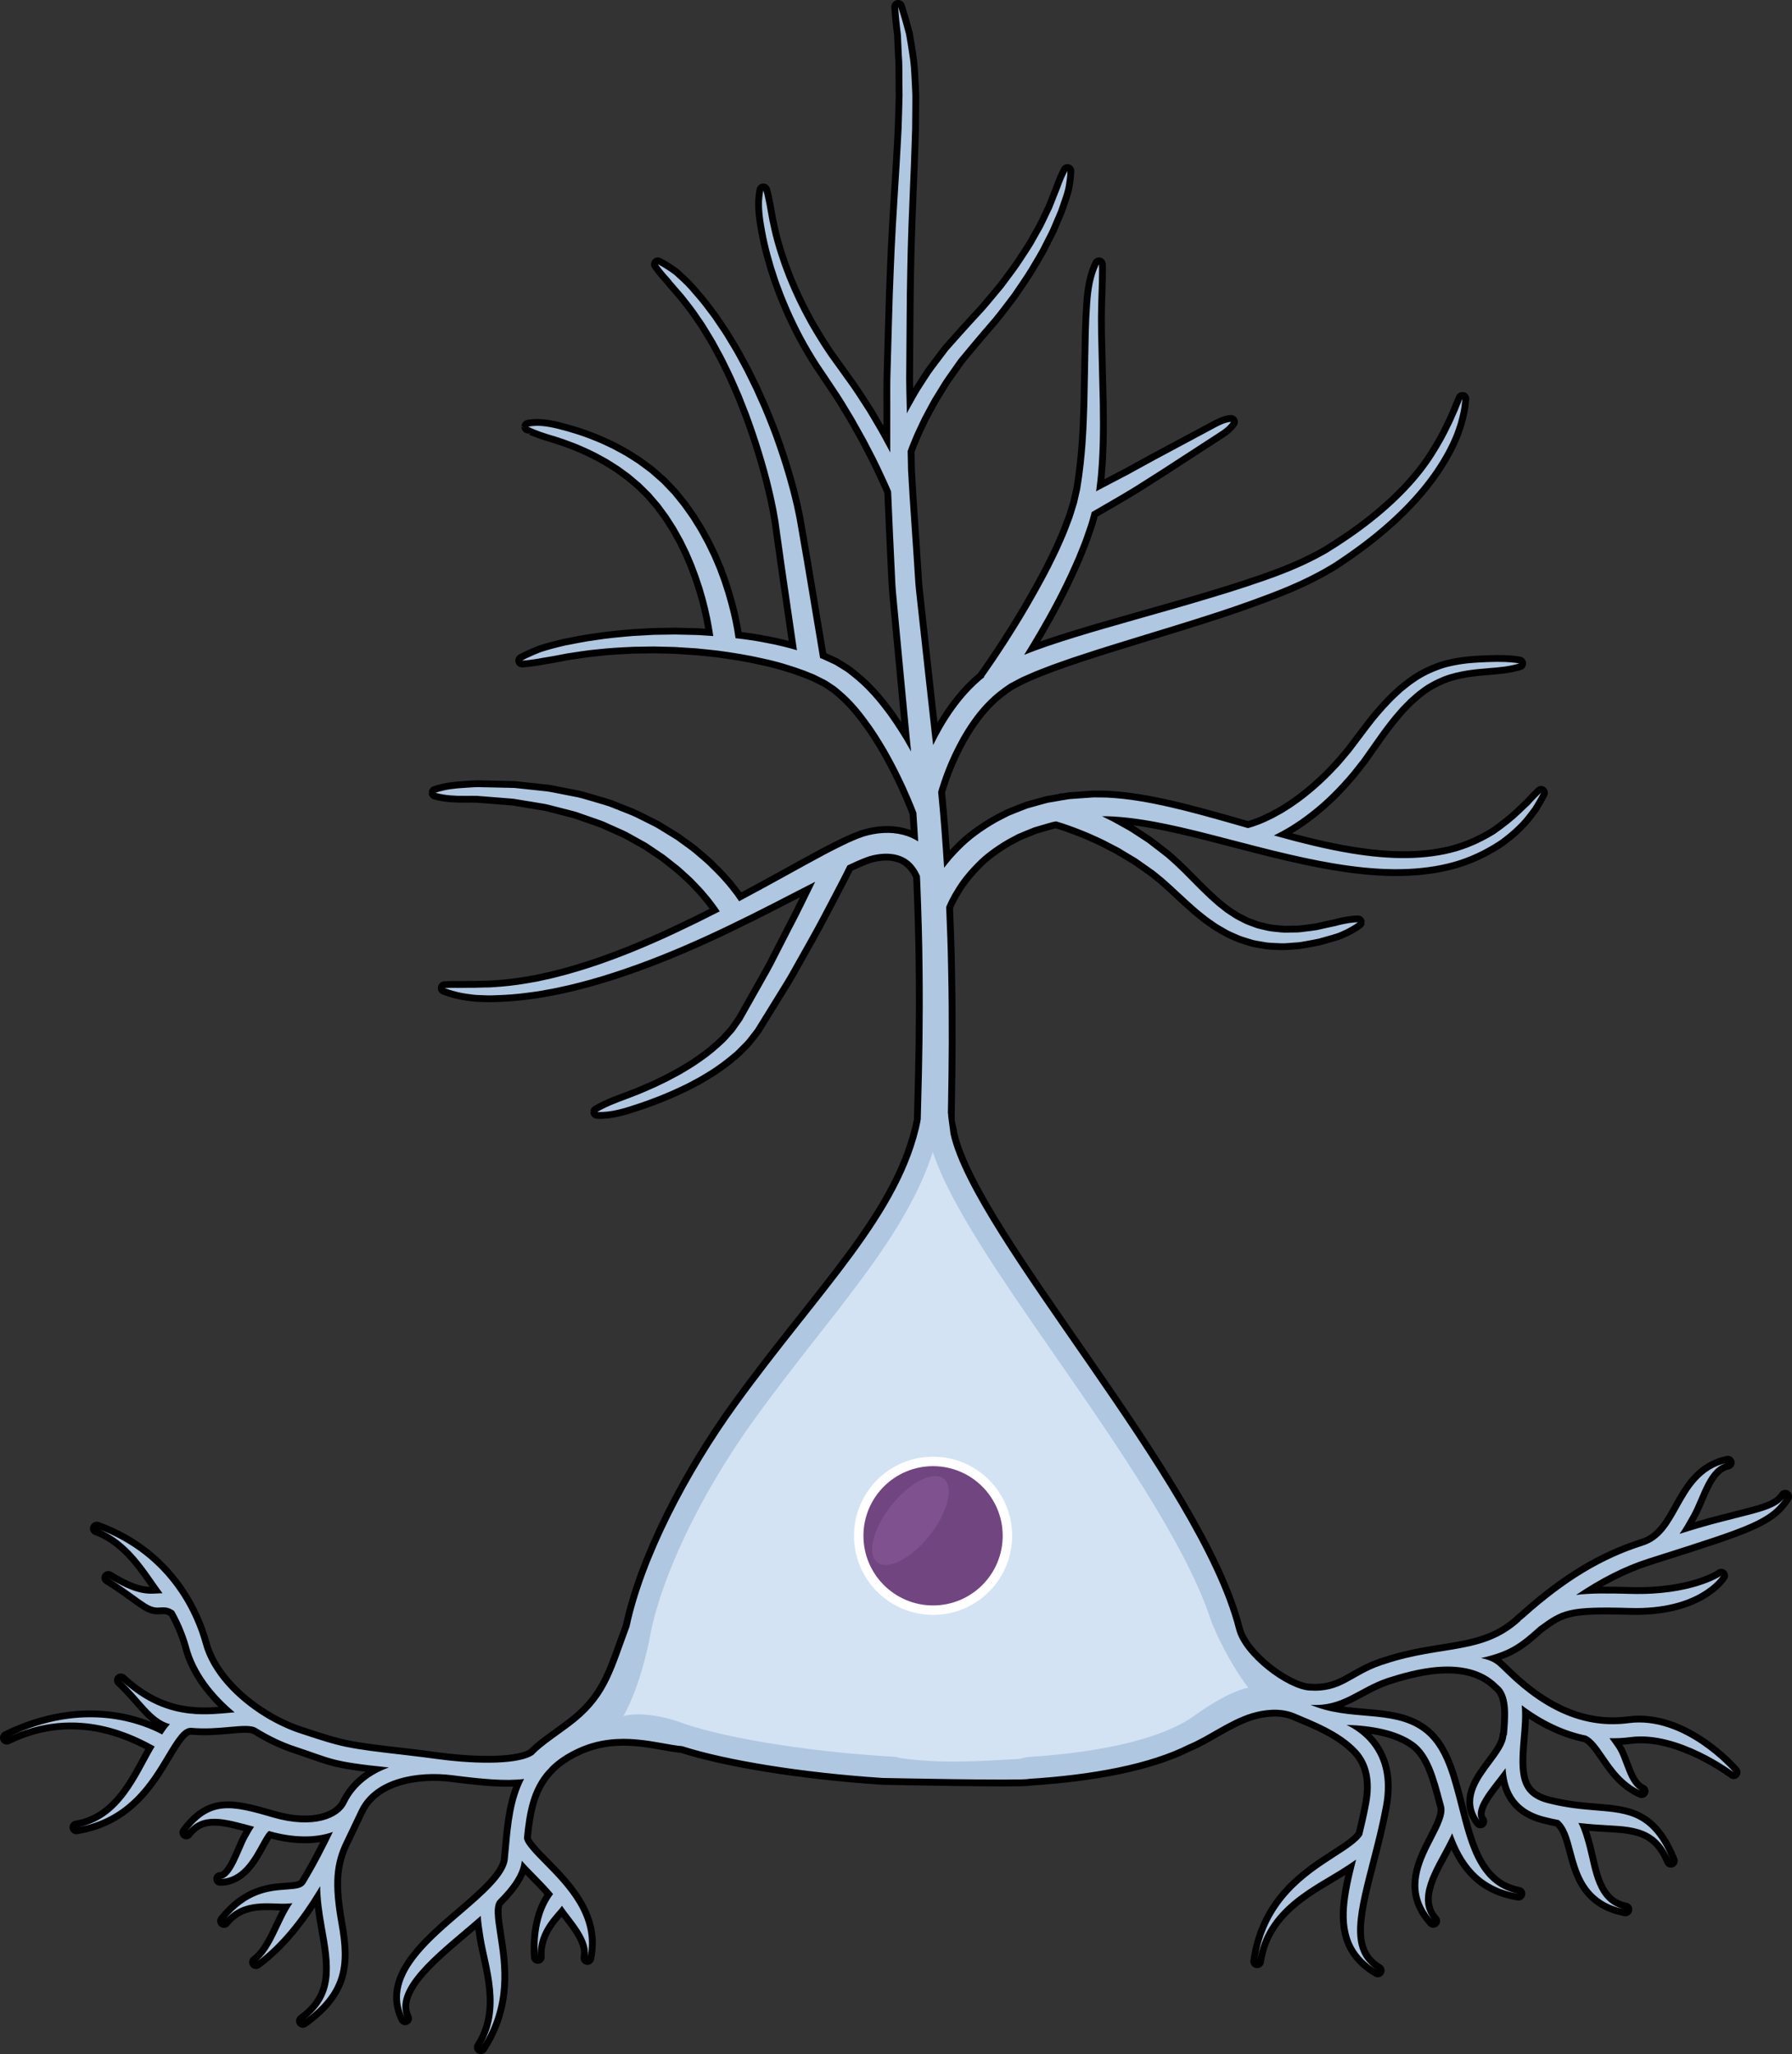 <?xml version="1.0" encoding="utf-8"?>
<!-- Generator: Adobe Illustrator 16.0.0, SVG Export Plug-In . SVG Version: 6.00 Build 0)  -->
<!DOCTYPE svg PUBLIC "-//W3C//DTD SVG 1.1//EN" "http://www.w3.org/Graphics/SVG/1.1/DTD/svg11.dtd">
<svg version="1.1" id="Layer_1" xmlns="http://www.w3.org/2000/svg" xmlns:xlink="http://www.w3.org/1999/xlink" x="0px" y="0px"
	 width="328.001px" height="375.899px" viewBox="0 0 328.001 375.899" enable-background="new 0 0 328.001 375.899"
	 xml:space="preserve">
<rect x="0" y="0" width="328.001" height="375.899" fill="#333333" stroke="none"/>
<g>
	<path fill="none" stroke="#000000" stroke-width="2.5" stroke-linecap="round" stroke-linejoin="round" stroke-miterlimit="10" d="
		M281.065,146.08c-0.311,0.333-0.7,0.735-1.134,1.223c-0.487,0.442-1.024,0.965-1.628,1.543c-1.208,1.154-2.771,2.43-4.659,3.743
		c-1.957,1.21-4.285,2.379-7.002,3.183c-2.716,0.799-5.787,1.209-9.048,1.26c-3.265,0.049-6.72-0.272-10.262-0.855
		c-4.612-0.753-9.358-1.954-14.167-3.287c0.42-0.204,0.852-0.42,1.315-0.666c0.537-0.293,1.093-0.627,1.685-0.969
		c0.569-0.374,1.181-0.752,1.795-1.176c1.221-0.858,2.504-1.838,3.787-2.955c1.278-1.122,2.554-2.379,3.807-3.735
		c0.604-0.696,1.25-1.378,1.846-2.114c0.588-0.743,1.182-1.494,1.781-2.251c1.098-1.555,2.213-3.135,3.328-4.715
		c1.119-1.547,2.24-3.009,3.475-4.397c0.596-0.709,1.27-1.316,1.891-1.972c0.68-0.576,1.316-1.206,2.023-1.7
		c1.361-1.079,2.857-1.827,4.319-2.429c1.478-0.574,2.969-0.881,4.356-1.118c1.4-0.204,2.703-0.328,3.865-0.418
		c1.163-0.079,2.182-0.179,3.02-0.295c1.675-0.25,2.615-0.576,2.615-0.576c0,0-0.977-0.195-2.66-0.261
		c-0.842-0.032-1.863-0.027-3.037,0.018c-1.176,0.042-2.511,0.109-3.971,0.258c-1.459,0.184-3.057,0.439-4.69,0.992
		c-1.613,0.578-3.297,1.339-4.815,2.437c-0.792,0.507-1.496,1.141-2.254,1.733c-0.685,0.659-1.436,1.284-2.09,1.997
		c-1.339,1.383-2.642,2.911-3.814,4.447c-1.151,1.523-2.303,3.047-3.437,4.547c-0.598,0.707-1.191,1.409-1.777,2.102
		c-0.592,0.687-1.229,1.315-1.827,1.96c-1.231,1.253-2.482,2.399-3.716,3.422c-1.228,1.028-2.447,1.921-3.602,2.698
		c-0.578,0.382-1.15,0.72-1.686,1.058c-0.55,0.303-1.073,0.59-1.566,0.86c-0.997,0.503-1.882,0.908-2.621,1.189
		c-0.735,0.293-1.321,0.474-1.711,0.585c-0.188,0.058-0.294,0.079-0.385,0.103c-1.021-0.292-2.043-0.586-3.067-0.878
		c-3.742-1.062-7.507-2.115-11.287-2.979c-3.804-0.859-7.529-1.538-11.434-1.729c-0.473-0.021-0.914-0.014-1.369-0.021l-0.675-0.007
		l-0.337-0.003c-0.228,0.002-0.263,0.014-0.403,0.021c-0.928,0.065-1.845,0.13-2.752,0.194c-0.455,0.033-0.904,0.066-1.355,0.099
		c-0.445,0.073-0.888,0.147-1.328,0.22c-0.063-0.02-0.107-0.033-0.107-0.033l-0.015,0.054c-0.842,0.144-1.676,0.288-2.496,0.428
		c-0.85,0.209-1.681,0.46-2.502,0.685c-0.411,0.116-0.819,0.23-1.223,0.345c-0.394,0.152-0.783,0.303-1.17,0.453
		c-0.77,0.31-1.537,0.592-2.271,0.913c-0.714,0.37-1.415,0.732-2.102,1.087c-2.687,1.526-5.009,3.227-6.771,5.046
		c-1.163,1.158-2.13,2.294-2.944,3.376c-0.283-4.474-0.62-9.119-1.092-13.891c0.051-0.178,0.109-0.383,0.187-0.642
		c0.266-0.859,0.684-2.122,1.304-3.698c0.629-1.571,1.473-3.451,2.619-5.494c1.148-2.035,2.605-4.246,4.529-6.3
		c0.894-0.94,1.889-1.849,2.992-2.656l0.021,0.016c0,0,0.02-0.028,0.049-0.072c0.066-0.048,0.124-0.104,0.19-0.151
		c0.307-0.209,0.614-0.421,0.926-0.634l0.232-0.161c0.01-0.006,0.008-0.005,0.012-0.007l0.042-0.023l0.14-0.073l0.555-0.294
		c0.739-0.392,1.502-0.822,2.234-1.107c0.756-0.313,1.456-0.67,2.281-0.976c0.811-0.313,1.633-0.631,2.463-0.951
		c1.691-0.596,3.409-1.227,5.197-1.798c3.552-1.186,7.279-2.316,11.061-3.482c3.786-1.164,7.643-2.326,11.49-3.56
		c3.85-1.216,7.681-2.521,11.42-3.937c3.741-1.395,7.385-2.953,10.764-4.876c0.838-0.477,1.7-0.98,2.447-1.505
		c0.77-0.513,1.534-1.016,2.287-1.564c1.516-1.063,2.946-2.146,4.309-3.25c2.727-2.203,5.149-4.486,7.202-6.767
		c4.118-4.556,6.688-9.118,7.832-12.509c0.301-0.844,0.516-1.614,0.664-2.293c0.18-0.67,0.28-1.251,0.342-1.727
		c0.131-0.948,0.176-1.452,0.176-1.452s-0.215,0.468-0.567,1.344c-0.157,0.443-0.393,0.975-0.673,1.594
		c-0.273,0.622-0.569,1.339-0.974,2.11c-0.727,1.575-1.738,3.418-3.03,5.446c-1.302,2.023-2.975,4.18-5.029,6.325
		c-2.046,2.15-4.457,4.3-7.169,6.371c-1.354,1.037-2.788,2.061-4.271,3.041c-0.729,0.503-1.512,0.988-2.298,1.48
		c-0.786,0.52-1.555,0.933-2.37,1.369c-3.225,1.72-6.817,3.151-10.533,4.417c-3.706,1.296-7.539,2.458-11.385,3.6
		c-3.842,1.146-7.717,2.227-11.528,3.312c-3.813,1.091-7.571,2.146-11.203,3.275c-3.192,0.999-6.206,1.962-9.192,3.18
		c0.829-1.34,1.748-2.863,2.725-4.547c1.929-3.322,4.076-7.269,6.042-11.688c0.499-1.1,0.986-2.23,1.434-3.399
		c0.481-1.149,0.894-2.354,1.304-3.569c0.349-0.942,0.598-1.941,0.867-2.933c0.692-0.4,1.967-1.139,3.611-2.091
		c1.254-0.733,2.723-1.575,4.269-2.535c1.538-0.977,3.178-2.019,4.819-3.061c3.258-2.114,6.516-4.229,8.958-5.814
		c1.212-0.807,2.26-1.416,2.908-1.979c0.647-0.566,0.927-1.034,0.927-1.034s-0.555,0.024-1.365,0.32
		c-0.81,0.298-1.846,0.92-3.134,1.591c-2.558,1.368-5.967,3.193-9.376,5.018c-1.694,0.927-3.386,1.855-4.973,2.725
		c-1.607,0.841-3.109,1.626-4.395,2.299c-0.526,0.279-1.005,0.533-1.451,0.77L200.738,89c0.17-1.241,0.279-2.542,0.371-3.842
		c0.088-1.292,0.136-2.557,0.179-3.82c0.063-2.521,0.063-4.994,0.021-7.379c-0.115-4.75-0.224-9.184-0.316-12.985
		c-0.027-1.893-0.033-3.625,0.016-5.154c0.047-1.528,0.089-2.86,0.123-3.957c0.019-1.099,0.018-1.971,0.04-2.566
		c0-0.601-0.023-0.934-0.023-0.934s-0.146,0.289-0.374,0.854c-0.244,0.563-0.51,1.413-0.752,2.516
		c-0.225,1.103-0.412,2.46-0.5,4.014c-0.117,1.555-0.188,3.307-0.244,5.214c-0.075,3.8-0.16,8.234-0.254,12.985
		c-0.061,2.365-0.168,4.801-0.337,7.263c-0.097,1.226-0.198,2.472-0.337,3.693c-0.145,1.213-0.285,2.433-0.498,3.698l-0.146,0.939
		l-0.191,0.854l-0.404,1.756c-0.389,1.158-0.673,2.326-1.137,3.454c-0.426,1.135-0.85,2.26-1.351,3.35
		c-0.462,1.101-0.967,2.172-1.484,3.22c-1.01,2.102-2.09,4.094-3.135,5.971c-1.038,1.88-2.068,3.637-3.044,5.243
		c-1.95,3.214-3.678,5.833-4.907,7.648c-0.619,0.899-1.106,1.606-1.438,2.088c-0.338,0.475-0.518,0.728-0.518,0.728l0.071,0.051
		c-0.917,0.737-1.757,1.519-2.527,2.31c-2.235,2.329-3.871,4.76-5.158,6.972c-0.644,1.113-1.199,2.176-1.682,3.172
		c-0.082-0.69-0.164-1.374-0.243-2.067c-0.346-3.122-0.696-6.282-1.05-9.467c-0.352-3.197-0.707-6.419-1.062-9.654
		c-0.178-1.618-0.356-3.238-0.535-4.861c-0.18-1.622-0.377-3.247-0.451-4.865c-0.394-6.481-0.912-12.957-1.252-19.349
		c-0.025-1.188-0.051-2.367-0.075-3.547c0.153-0.393,0.327-0.941,0.636-1.657c0.315-0.742,0.666-1.655,1.169-2.668
		c0.239-0.51,0.495-1.053,0.765-1.625c0.283-0.566,0.611-1.146,0.935-1.761c0.337-0.608,0.659-1.259,1.043-1.903
		c0.394-0.638,0.802-1.298,1.22-1.976c0.79-1.39,1.806-2.729,2.802-4.158c0.25-0.356,0.504-0.714,0.759-1.076
		c0.282-0.34,0.566-0.682,0.852-1.026c0.572-0.689,1.152-1.386,1.736-2.089c1.203-1.452,2.446-2.86,3.678-4.304
		c1.221-1.462,2.357-3.042,3.511-4.535c1.042-1.575,2.138-3.072,3.064-4.61c0.897-1.558,1.856-3.004,2.562-4.498
		c0.372-0.733,0.736-1.446,1.088-2.136c0.355-0.687,0.611-1.396,0.904-2.05c0.281-0.661,0.551-1.293,0.807-1.896
		c0.233-0.612,0.418-1.208,0.608-1.758c0.38-1.104,0.712-2.065,0.829-2.905c0.288-1.661,0.281-2.629,0.281-2.629
		s-0.504,0.858-1.086,2.394c-0.252,0.78-0.669,1.689-1.07,2.756c-0.211,0.53-0.415,1.101-0.669,1.688
		c-0.276,0.578-0.568,1.185-0.87,1.818c-0.314,0.628-0.592,1.305-0.971,1.961c-0.373,0.659-0.761,1.339-1.156,2.04
		c-0.747,1.424-1.755,2.802-2.693,4.281c-0.969,1.461-2.109,2.881-3.189,4.37c-1.187,1.407-2.34,2.847-3.583,4.258
		c-1.273,1.396-2.583,2.785-3.804,4.165c-0.631,0.71-1.257,1.415-1.875,2.111c-0.309,0.349-0.616,0.695-0.922,1.04
		c-0.277,0.366-0.553,0.729-0.825,1.09c-1.083,1.448-2.19,2.812-3.054,4.23c-0.449,0.698-0.887,1.376-1.312,2.033
		c-0.414,0.663-0.763,1.333-1.124,1.96c-0.353,0.633-0.705,1.232-1.014,1.817c-0.061,0.124-0.114,0.23-0.174,0.351
		c-0.052-2.826-0.171-5.618-0.109-8.379c0.066-6.114,0.05-12.044,0.178-17.635c0.092-5.626,0.32-10.891,0.518-15.794
		c0.105-2.448,0.205-4.795,0.27-7.036c0.037-1.119,0.071-2.209,0.106-3.27c0.009-1.063,0.018-2.097,0.026-3.098
		c0.005-1.001,0.011-1.97,0.016-2.905c-0.014-0.937-0.085-1.842-0.123-2.71c-0.08-1.737-0.174-3.329-0.414-4.76
		c-0.227-1.43-0.404-2.705-0.617-3.803c-0.281-1.09-0.549-2.007-0.757-2.75c-0.433-1.482-0.693-2.256-0.693-2.256
		s0.05,0.83,0.195,2.355c0.083,0.761,0.173,1.698,0.313,2.788c0.05,1.103,0.106,2.369,0.169,3.788
		c0.141,1.407,0.071,2.983,0.107,4.69c0.008,0.854,0.016,1.742,0.023,2.664c-0.026,0.925-0.051,1.882-0.078,2.872
		c-0.029,0.989-0.059,2.01-0.09,3.062c-0.057,1.053-0.115,2.137-0.176,3.249c-0.111,2.222-0.26,4.565-0.418,7.011
		c-0.302,4.885-0.646,10.225-0.855,15.825c-0.25,5.635-0.357,11.549-0.555,17.684c-0.132,3.062-0.044,6.193-0.071,9.354
		c-0.002,2.054-0.002,4.129-0.002,6.212c-0.367-0.701-0.761-1.439-1.194-2.217c-0.677-1.28-1.475-2.631-2.321-4.059
		c-0.82-1.442-1.825-2.882-2.797-4.409c-0.989-1.516-2.127-3.011-3.22-4.566c-0.545-0.755-1.095-1.517-1.646-2.282
		c-0.51-0.776-1.051-1.528-1.543-2.331c-0.998-1.594-1.98-3.202-2.843-4.845c-0.89-1.628-1.674-3.28-2.401-4.892
		c-0.361-0.807-0.683-1.616-1.017-2.4c-0.301-0.797-0.593-1.577-0.879-2.336c-0.537-1.531-0.999-2.995-1.373-4.361
		c-0.372-1.366-0.651-2.633-0.882-3.761c-0.205-1.133-0.384-2.121-0.529-2.934c-0.182-0.813-0.293-1.458-0.404-1.899
		c-0.109-0.441-0.187-0.679-0.187-0.679s-0.054,0.239-0.118,0.692c-0.057,0.452-0.146,1.122-0.125,1.968
		c-0.006,0.85,0.1,1.872,0.262,3.039c0.186,1.163,0.415,2.472,0.735,3.885c0.321,1.413,0.728,2.929,1.207,4.519
		c0.259,0.789,0.523,1.599,0.795,2.428c0.306,0.816,0.598,1.658,0.931,2.5c0.673,1.682,1.401,3.409,2.242,5.12
		c0.815,1.722,1.736,3.428,2.72,5.1c0.479,0.841,1.026,1.661,1.536,2.49c0.535,0.796,1.068,1.588,1.599,2.375
		c1.017,1.556,2.075,3.044,2.994,4.557c0.903,1.523,1.831,2.959,2.595,4.393c0.8,1.413,1.555,2.748,2.191,4.013
		c1.33,2.502,2.315,4.647,3,6.145c0.35,0.75,0.584,1.333,0.764,1.733c0.024,0.059,0.042,0.104,0.064,0.154
		c0.211,5.246,0.475,10.533,0.726,15.836c0.052,1.648,0.223,3.271,0.376,4.896c0.153,1.625,0.306,3.248,0.458,4.868
		c0.303,3.24,0.606,6.468,0.907,9.67c0.305,3.213,0.607,6.401,0.906,9.55c0.093,0.929,0.187,1.847,0.281,2.769
		c-0.402-0.718-0.822-1.454-1.274-2.218c-1.126-1.837-2.382-3.813-3.931-5.78c-1.521-1.977-3.316-3.964-5.524-5.72
		c-0.552-0.438-1.091-0.896-1.735-1.259l-0.934-0.577l-0.469-0.288l-0.029-0.018c-0.039-0.021,0.045,0.021-0.096-0.051l-0.057-0.027
		l-0.115-0.053l-0.229-0.107c-0.615-0.285-1.231-0.571-1.853-0.858c-0.137-0.051-0.273-0.104-0.41-0.154
		c-0.262-1.571-0.975-5.848-1.942-11.658c-0.609-3.699-1.336-8.012-2.146-12.627l-0.151-0.869l-0.087-0.489l-0.09-0.436
		c-0.124-0.582-0.247-1.168-0.37-1.759c-0.299-1.199-0.568-2.444-0.915-3.637c-0.638-2.418-1.413-4.83-2.229-7.226
		c-0.816-2.396-1.759-4.746-2.72-7.042c-0.509-1.136-1.013-2.264-1.511-3.377c-0.538-1.095-1.069-2.177-1.592-3.241
		c-0.545-1.054-1.118-2.071-1.658-3.076c-0.547-1.001-1.154-1.944-1.706-2.88c-0.539-0.943-1.169-1.801-1.729-2.657
		c-0.285-0.424-0.566-0.841-0.843-1.25c-0.299-0.395-0.592-0.782-0.879-1.162c-1.11-1.543-2.272-2.85-3.284-4.016
		c-1.027-1.155-2.054-2.048-2.875-2.787c-1.81-1.323-2.967-1.868-2.967-1.868c0,0,0.728,1.096,2.192,2.672
		c0.665,0.863,1.564,1.809,2.526,2.958c0.932,1.178,2,2.488,3.014,4.039c0.261,0.38,0.528,0.768,0.801,1.164
		c0.252,0.411,0.508,0.829,0.768,1.255c0.507,0.859,1.082,1.714,1.566,2.66c0.497,0.938,1.047,1.877,1.537,2.878
		c0.482,1.004,0.996,2.019,1.482,3.069c0.463,1.061,0.935,2.139,1.412,3.231c0.438,1.108,0.881,2.229,1.326,3.36
		c0.846,2.281,1.639,4.619,2.368,6.977c0.717,2.36,1.396,4.734,1.934,7.094c0.301,1.182,0.506,2.332,0.755,3.48
		c0.104,0.594,0.207,1.184,0.311,1.77l0.076,0.438l0.055,0.388l0.122,0.874c0.636,4.644,1.261,8.972,1.808,12.681
		c0.601,4.117,1.09,7.467,1.405,9.638c-1.885-0.55-3.786-1.013-5.715-1.36c-1.838-0.373-3.688-0.629-5.528-0.841
		c-0.061-0.432-0.146-0.996-0.266-1.69c-0.143-0.814-0.346-1.795-0.606-2.91c-0.267-1.114-0.603-2.36-1.006-3.708
		c-0.218-0.669-0.445-1.366-0.68-2.087c-0.264-0.712-0.534-1.448-0.813-2.205c-0.315-0.743-0.64-1.506-0.972-2.286
		c-0.367-0.764-0.744-1.544-1.127-2.338c-0.422-0.774-0.853-1.561-1.288-2.357c-0.478-0.772-0.948-1.562-1.451-2.34
		c-0.536-0.758-1.062-1.53-1.618-2.286l-0.885-1.1l-0.444-0.55l-0.221-0.275l-0.111-0.137l-0.099-0.117l-0.059-0.062
		c-0.629-0.658-1.259-1.315-1.887-1.971c-0.723-0.635-1.443-1.268-2.159-1.896c-0.745-0.553-1.483-1.102-2.214-1.644
		c-0.767-0.486-1.511-0.981-2.262-1.436c-0.771-0.42-1.516-0.853-2.266-1.236c-0.762-0.358-1.495-0.73-2.228-1.049
		c-1.469-0.632-2.881-1.164-4.198-1.598c-1.322-0.427-2.546-0.769-3.639-1.038c-1.093-0.275-2.063-0.438-2.871-0.509
		c-1.624-0.125-2.576,0.119-2.576,0.119c0-0.001,0.857,0.446,2.348,0.974c0.748,0.26,1.659,0.541,2.704,0.85
		c1.042,0.325,2.205,0.729,3.452,1.218c1.244,0.497,2.566,1.09,3.931,1.778c0.681,0.347,1.356,0.745,2.059,1.127
		c0.688,0.408,1.366,0.86,2.067,1.299c0.679,0.471,1.35,0.979,2.037,1.475c0.646,0.544,1.302,1.096,1.962,1.652
		c0.596,0.589,1.198,1.183,1.803,1.778c0.59,0.686,1.183,1.374,1.775,2.062c0.507,0.689,1.013,1.379,1.517,2.065
		c0.471,0.735,0.94,1.467,1.406,2.193c0.421,0.753,0.839,1.501,1.252,2.24c0.371,0.761,0.738,1.513,1.1,2.253
		c0.323,0.758,0.641,1.503,0.952,2.232c0.278,0.744,0.55,1.471,0.814,2.178c0.239,0.718,0.472,1.415,0.697,2.09
		c0.199,0.684,0.392,1.344,0.576,1.978c0.338,1.276,0.616,2.453,0.834,3.502c0.21,1.05,0.368,1.967,0.491,2.722
		c0.036,0.235,0.066,0.448,0.095,0.65c-0.987-0.066-1.972-0.123-2.944-0.188c-1.365-0.033-2.715-0.065-4.042-0.097
		c-1.325,0.021-2.629,0.042-3.905,0.062c-1.274,0.069-2.52,0.138-3.732,0.204c-2.422,0.204-4.708,0.413-6.802,0.747
		c-2.103,0.258-4.001,0.696-5.692,1.003c-1.68,0.382-3.129,0.779-4.305,1.158c-2.322,0.882-3.56,1.598-3.56,1.598
		c0,0,1.453-0.053,3.838-0.516c1.206-0.183,2.656-0.449,4.311-0.78c1.675-0.234,3.547-0.59,5.622-0.761
		c2.062-0.247,4.314-0.362,6.691-0.468c1.189-0.018,2.412-0.036,3.66-0.055c1.249,0.03,2.524,0.061,3.821,0.091
		c1.294,0.083,2.608,0.167,3.939,0.251c1.327,0.143,2.671,0.256,4.019,0.425c2.691,0.362,5.415,0.797,8.09,1.409
		c2.68,0.561,5.318,1.361,7.776,2.273c0.593,0.241,1.185,0.481,1.772,0.72c0.606,0.304,1.213,0.606,1.815,0.907
		c0.503,0.224,1.013,0.647,1.514,0.952c0.518,0.301,0.974,0.72,1.437,1.112c1.856,1.562,3.439,3.412,4.797,5.28
		c1.396,1.837,2.551,3.729,3.584,5.486c1.009,1.779,1.891,3.438,2.607,4.946c0.735,1.497,1.32,2.832,1.793,3.931
		c0.471,1.101,0.816,1.973,1.046,2.566c0.009,0.022,0.014,0.037,0.022,0.058c0.126,1.778,0.232,3.53,0.33,5.267
		c-0.812-0.514-1.75-0.949-2.807-1.214c-2.238-0.579-4.76-0.42-7.186,0.327c-0.65,0.227-1.307,0.472-1.855,0.722
		c-0.589,0.244-1.151,0.517-1.73,0.79c-1.15,0.551-2.305,1.146-3.484,1.764c-2.348,1.247-4.776,2.603-7.291,3.988
		c-2.72,1.504-5.543,3.045-8.424,4.571c-0.223-0.33-0.482-0.7-0.785-1.135c-0.553-0.703-1.19-1.592-2.033-2.495
		c-0.799-0.948-1.795-1.918-2.878-2.977c-0.538-0.533-1.162-1.016-1.771-1.555c-0.615-0.534-1.252-1.084-1.962-1.576
		c-0.699-0.506-1.415-1.026-2.15-1.558c-0.769-0.473-1.556-0.956-2.354-1.447c-0.4-0.244-0.805-0.489-1.212-0.736
		c-0.416-0.231-0.85-0.433-1.278-0.653c-0.86-0.43-1.731-0.866-2.609-1.304c-0.887-0.417-1.821-0.742-2.736-1.119
		c-0.928-0.343-1.826-0.779-2.783-1.045c-0.951-0.28-1.9-0.56-2.848-0.839c-0.946-0.276-1.884-0.568-2.846-0.722
		c-0.953-0.187-1.899-0.373-2.833-0.556c-0.934-0.177-1.849-0.393-2.771-0.457c-1.831-0.195-3.601-0.383-5.278-0.562
		c-1.683-0.037-3.272-0.072-4.741-0.105c-0.732-0.015-1.434-0.029-2.102-0.042c-0.666,0.02-1.299,0.074-1.893,0.105
		c-1.188,0.062-2.221,0.159-3.066,0.286c-1.694,0.267-2.635,0.646-2.635,0.646c0-0.001,0.992,0.314,2.683,0.47
		c0.845,0.071,1.866,0.101,3.034,0.085c0.585,0.002,1.206-0.015,1.861,0.002c0.654,0.051,1.34,0.105,2.057,0.162
		c1.43,0.113,2.979,0.236,4.617,0.367c1.617,0.267,3.322,0.548,5.086,0.839c0.887,0.111,1.758,0.372,2.646,0.595
		c0.886,0.228,1.784,0.458,2.688,0.69c0.914,0.198,1.794,0.531,2.68,0.847c0.89,0.31,1.781,0.621,2.673,0.931
		c0.897,0.289,1.729,0.745,2.595,1.105c0.85,0.395,1.719,0.737,2.538,1.166c0.807,0.448,1.607,0.893,2.397,1.333
		c0.394,0.223,0.794,0.428,1.173,0.661c0.37,0.248,0.737,0.494,1.102,0.738c0.725,0.489,1.438,0.97,2.137,1.441
		c0.66,0.521,1.305,1.031,1.932,1.528c0.646,0.473,1.217,1,1.77,1.509c0.546,0.513,1.11,0.973,1.587,1.477
		c0.963,1,1.85,1.911,2.544,2.79c0.744,0.843,1.279,1.65,1.768,2.28c0.166,0.25,0.316,0.473,0.454,0.68
		c-1.287,0.661-2.584,1.314-3.886,1.954c-2.74,1.327-5.479,2.656-8.228,3.84c-2.742,1.198-5.468,2.314-8.146,3.274
		c-2.67,0.988-5.297,1.803-7.806,2.504c-1.259,0.322-2.479,0.667-3.679,0.908c-0.599,0.131-1.187,0.259-1.764,0.385
		c-0.581,0.101-1.15,0.201-1.709,0.298c-2.235,0.392-4.305,0.6-6.141,0.71c-0.918,0.09-1.777,0.043-2.575,0.089
		c-0.796,0.033-1.526,0.033-2.189,0.023c-1.33,0.047-2.377,0.012-3.101,0.017c-0.725,0.012-1.12,0.043-1.12,0.043
		s0.362,0.141,1.059,0.358c0.698,0.216,1.733,0.521,3.084,0.696c0.675,0.089,1.424,0.218,2.244,0.222
		c0.819,0.021,1.71,0.099,2.655,0.038c1.895-0.045,4.031-0.182,6.338-0.5c0.577-0.079,1.166-0.16,1.767-0.242
		c0.594-0.107,1.202-0.217,1.819-0.328c1.24-0.203,2.498-0.509,3.801-0.792c2.589-0.623,5.301-1.358,8.057-2.266
		c5.525-1.774,11.269-4.083,16.881-6.642c5.61-2.565,11.103-5.36,16.209-8.006c1.326-0.68,2.625-1.346,3.897-2
		c-0.612,1.252-1.316,2.69-2.097,4.285c-0.678,1.415-1.47,2.918-2.298,4.512c-0.819,1.601-1.683,3.288-2.577,5.033
		c-0.865,1.767-1.867,3.514-2.879,5.295c-1.009,1.786-2.034,3.601-3.058,5.415l-0.385,0.681l-0.095,0.169l-0.005,0.006l-0.057,0.08
		l-0.228,0.321l-0.902,1.288c-0.293,0.456-0.629,0.731-0.937,1.108c-0.325,0.35-0.609,0.717-0.962,1.056
		c-1.425,1.364-2.93,2.632-4.522,3.704c-0.788,0.547-1.57,1.075-2.378,1.537c-0.398,0.238-0.792,0.475-1.182,0.709
		c-0.4,0.216-0.797,0.429-1.188,0.639c-0.775,0.432-1.549,0.818-2.308,1.176c-0.749,0.376-1.487,0.709-2.202,1.019
		c-1.422,0.636-2.752,1.166-3.941,1.608c-1.188,0.443-2.227,0.83-3.07,1.188c-1.686,0.725-2.625,1.303-2.625,1.303
		c0-0.001,1.106,0.098,2.942-0.232c0.916-0.173,2.013-0.444,3.239-0.852c1.232-0.387,2.616-0.854,4.104-1.428
		c0.748-0.277,1.522-0.578,2.313-0.923c0.796-0.327,1.614-0.683,2.439-1.085c0.416-0.196,0.837-0.395,1.264-0.596
		c0.418-0.223,0.84-0.446,1.268-0.673c0.863-0.436,1.715-0.946,2.575-1.478c1.735-1.041,3.427-2.309,5.064-3.725
		c0.411-0.355,0.798-0.787,1.198-1.185c0.375-0.405,0.846-0.815,1.141-1.229l0.967-1.24l0.24-0.312l0.061-0.078l0.029-0.039
		l0.081-0.115l0.104-0.169l0.418-0.675c1.114-1.802,2.229-3.604,3.326-5.377c1.102-1.773,2.193-3.517,3.132-5.254
		c1.931-3.452,3.78-6.654,5.238-9.464c1.467-2.804,2.717-5.135,3.547-6.777c0.519-1.028,0.897-1.78,1.108-2.199
		c0.312-0.149,0.628-0.303,0.934-0.443c0.547-0.247,1.084-0.497,1.604-0.701c0.545-0.237,0.993-0.385,1.427-0.542
		c1.961-0.581,3.807-0.603,5.177-0.217c1.386,0.379,2.362,1.141,3.011,1.954c0.565,0.694,0.905,1.368,1.123,1.883
		c0.019,0.401,0.039,0.812,0.059,1.21c0.221,5.584,0.379,10.865,0.418,15.744c0.111,9.758-0.07,17.89-0.228,23.593
		c-0.075,2.87-0.134,5.124-0.174,6.661c-0.015,0.864,0.013,1.781,0.04,2.215c0.035,0.394,0.053,0.598,0.053,0.598l4.924-0.877
		c0,0-0.021-0.203-0.06-0.598c-0.003-0.357,0.029-0.615,0.021-1.281c0.023-1.525,0.06-3.762,0.106-6.609
		c0.103-5.727,0.207-13.933-0.002-23.776c-0.063-3.536-0.19-7.291-0.359-11.21c0.023-0.059,0.04-0.102,0.068-0.168
		c0.317-0.753,0.844-1.874,1.691-3.204c0.815-1.349,1.995-2.884,3.535-4.459c1.512-1.612,3.529-3.118,5.879-4.499
		c0.602-0.323,1.218-0.652,1.845-0.988c0.649-0.292,1.332-0.55,2.015-0.837c0.344-0.139,0.689-0.28,1.038-0.422
		c0.363-0.106,0.729-0.213,1.099-0.321c0.738-0.211,1.482-0.45,2.249-0.651c0.233-0.044,0.476-0.09,0.711-0.135
		c0.106,0.032,0.28,0.083,0.535,0.158c0.401,0.126,0.987,0.302,1.765,0.588c0.774,0.259,1.703,0.626,2.77,1.05
		c1.068,0.414,2.233,0.98,3.523,1.56c0.626,0.326,1.278,0.665,1.953,1.016c0.338,0.176,0.682,0.355,1.03,0.537
		c0.335,0.204,0.676,0.41,1.021,0.62c0.694,0.414,1.408,0.84,2.137,1.275c0.692,0.487,1.4,0.985,2.119,1.491
		c0.359,0.253,0.722,0.509,1.089,0.767c0.295,0.216,0.701,0.567,1.049,0.847c0.753,0.593,1.389,1.2,2.084,1.808
		c1.396,1.268,2.794,2.625,4.306,3.934c0.727,0.67,1.544,1.283,2.322,1.909c0.839,0.571,1.629,1.197,2.52,1.685
		c0.438,0.25,0.876,0.5,1.311,0.748c0.443,0.233,0.916,0.415,1.367,0.622c0.892,0.444,1.853,0.69,2.773,0.976
		c0.457,0.162,0.93,0.239,1.397,0.315c0.466,0.08,0.927,0.159,1.383,0.238c0.913,0.129,1.817,0.11,2.688,0.167
		c0.872,0.042,1.71-0.094,2.522-0.132c0.817-0.027,1.584-0.18,2.32-0.32c0.734-0.142,1.445-0.25,2.105-0.404
		c0.651-0.186,1.269-0.361,1.851-0.526c0.58-0.166,1.124-0.314,1.617-0.482c0.484-0.186,0.917-0.402,1.312-0.579
		c1.561-0.759,2.353-1.399,2.353-1.399c0,0.001-1.047-0.008-2.702,0.339c-0.411,0.1-0.869,0.19-1.354,0.337
		c-0.496,0.1-1.029,0.213-1.597,0.344c-0.567,0.127-1.171,0.262-1.808,0.404c-0.639,0.111-1.318,0.173-2.021,0.269
		c-0.704,0.094-1.437,0.198-2.195,0.177c-0.757-0.011-1.545,0.077-2.338-0.011c-0.791-0.102-1.616-0.125-2.429-0.29
		c-0.402-0.094-0.812-0.189-1.224-0.285c-0.413-0.091-0.831-0.179-1.226-0.351c-0.802-0.304-1.634-0.559-2.401-1.004
		c-0.39-0.208-0.794-0.386-1.176-0.616c-0.376-0.245-0.754-0.49-1.132-0.736c-0.767-0.473-1.461-1.098-2.192-1.654
		c-0.691-0.635-1.409-1.218-2.086-1.895c-1.375-1.297-2.711-2.709-4.09-4.075c-0.715-0.684-1.432-1.413-2.129-2.012
		c-0.37-0.323-0.654-0.599-1.087-0.955c-0.379-0.292-0.755-0.583-1.127-0.871c-0.748-0.575-1.484-1.14-2.203-1.693
		c-0.758-0.497-1.499-0.982-2.22-1.455c-0.363-0.234-0.721-0.465-1.073-0.692c-0.365-0.205-0.725-0.406-1.077-0.604
		c-0.709-0.395-1.396-0.776-2.051-1.142c-0.661-0.322-1.291-0.639-1.897-0.934c0.31-0.004,0.619-0.012,0.916-0.005
		c3.381,0.095,7.108,0.659,10.775,1.416c3.693,0.761,7.438,1.721,11.19,2.7c7.505,1.958,15.089,3.962,22.415,4.956
		c3.658,0.495,7.249,0.729,10.659,0.579c3.408-0.15,6.637-0.674,9.492-1.604c2.857-0.935,5.299-2.247,7.328-3.588
		c1.974-1.426,3.532-2.874,4.639-4.209c0.533-0.686,1.016-1.287,1.408-1.829c0.355-0.57,0.638-1.067,0.871-1.464
		c0.455-0.803,0.672-1.24,0.672-1.24S281.701,145.423,281.065,146.08z"/>
	<g>
		
			<path fill="none" stroke="#000000" stroke-width="2.5" stroke-linecap="round" stroke-linejoin="round" stroke-miterlimit="10" d="
			M301.562,285.28l2.109-0.672c16.445-5.233,20.353-6.477,23.08-10.715c-1.993,3.099-7.378,2.981-19.33,6.813
			c0.781-1.113,1.452-2.313,2.108-3.496c1.859-3.34,2.936-8.748,6.721-9.543c-4.937,1.037-7.081,4.892-8.972,8.289
			c-1.669,2.998-3.244,5.828-6.51,6.869c-7.399,2.359-14.054,6.275-21.823,13.225c-0.223,0.183-0.451,0.37-0.685,0.564l0.026,0.03
			c-6.879,6.261-14.331,4.396-24.732,7.859c-0.277,0.087-0.543,0.171-0.787,0.249l0.003,0.01c-5.412,1.832-7.152,5.029-13.156,4.607
			c-4.09-0.291-12.188-6.304-13.37-11.236l-0.003,0.002c-6.889-27.192-47.979-71.564-52.264-90.613
			c-0.07-0.754-0.431-1.836-0.499-2.576c-0.011-0.107,0.01,0.107,0,0h-4.953c0,0.02,0,0.038,0,0.057V205
			c-3.466,17.268-18.21,31.013-33.546,52.195c-8.968,12.385-17.118,28.01-19.756,40.506l-0.003-0.004
			c-2.847,7.579-3.851,12.458-9.702,17.264c-2.448,2.008-6.24,4.361-7.832,6.123c-2.459,1.807-10.059,1.83-17.316,0.873
			c-1.908-0.252-3.83-0.506-5.711-0.719c-11.568-1.324-11.909-1.461-19.796-4.054c-2.093-0.688-4.277-1.716-6.382-2.997l0.002-0.004
			c-0.021-0.017-0.049-0.022-0.072-0.039c-5.178-3.176-9.838-7.947-11.294-13.329c-1.261-4.674-5.679-16.082-19.397-21.093
			c6.09,2.223,9.293,8.24,12.023,11.848c-0.315,0.004-0.625,0.019-0.932,0.039c-1.772,0.112-3.979,0.251-8.996-2.864
			c5.719,3.551,7.133,5.565,9.16,5.438c1.196-0.075,1.839-0.105,2.897,0.631c1.504,2.663,2.329,5.092,2.758,6.675
			c1.22,4.516,4.415,8.623,8.323,11.878c-0.385,0.031-0.781,0.065-1.192,0.104c-1.813,0.166-3.869,0.347-6.108,0.195
			c-0.287-0.051-0.563-0.076-0.828-0.074c-3.813-0.402-8.13-1.867-12.701-6.097c3.748,3.466,5.632,7.152,8.974,8.031
			c-0.495,0.551-0.962,1.192-1.425,1.89c-3.436-1.854-14.212-6.355-28.423,0.597c13.019-6.369,23.933-0.064,27.062,1.599
			c-0.053,0.087-0.104,0.175-0.155,0.261c-2.845,4.762-5.972,13.23-14.181,14.553c9.396-1.517,13.439-8.287,16.391-13.229
			c1.891-3.166,3.098-5.022,4.577-5c2.664,0.24,5.055,0.024,7.052-0.158c2.209-0.203,4.114-0.375,4.99,0.248l0.005-0.007
			c2.332,1.444,4.752,2.596,7.067,3.354c6.782,2.23,6.289,2.707,17.115,3.82c-3.291,1.207-6.152,3.283-7.762,6.582
			c-0.002,0.004-0.004,0.008-0.006,0.01c-1.307,2.748-6.105,4.713-13.549,2.531c-0.004,0-0.008-0.002-0.008-0.002l-0.002-0.002
			c-0.002,0-0.004,0-0.004,0c-7.561-2.215-11.389-3.02-15.74,2.785c2.893-3.859,7.055-2.492,12.4-1.055
			c-0.432,0.625-0.828,1.342-1.219,2.053c-1.27,2.303-2.697,7.49-4.99,7.494c3.811-0.008,5.797-3.617,7.248-6.252
			c0.508-0.922,1.268-2.295,1.68-2.523c4.494,1.301,8.613,1.301,11.707,0.172c-1.385,2.869-3.068,6.188-5.066,9.463
			c-0.582,0.84-1.541,0.949-3.451,1.084c-3.041,0.215-7.207,0.508-11.408,5.758c3.496-4.369,8.74-2.984,11.59-3.188
			c0.309-0.021,0.621-0.049,0.93-0.074c-2.359,3.354-3.563,8.541-6.672,10.803c4.504-3.277,8.191-8.098,11.174-12.977
			c0.01-0.016,0.023-0.029,0.033-0.043l-0.006-0.002c0.182-0.301,0.365-0.598,0.543-0.896c0.031,2.25,0.346,4.658,0.838,7.41
			c1.256,7.002,2.273,12.748-3.994,17.252c7.27-5.225,7.902-10.063,6.533-17.707c-1.309-7.299-1.027-11.188,1.111-15.418
			c0.523-1.08,1.008-2.105,1.451-3.045c0.434-0.914,0.83-1.754,1.195-2.502c2.879-5.904,11-7.08,17.08-6.289
			c5.135,0.656,9.742,1.123,13.115,0.676c-1.984,3.832-2.385,8.201-2.775,12.492c-0.066,0.746-0.135,1.492-0.211,2.24
			c-0.305,2.961-4.51,6.564-8.576,10.049c-5.287,4.531-11.152,9.557-11.152,15.178c0,1.256,0.293,2.541,0.949,3.857
			c-2.699-5.41,5.848-11.906,11.881-17.076c0.662-0.566,1.316-1.129,1.957-1.689c0.064,1.186,0.268,2.498,0.49,3.918
			c0.816,5.264,3.998,13.215-0.49,20.129c5.025-7.742,3.875-15.131,3.037-20.523c-0.48-3.094-0.861-5.535,0.186-6.502
			c2.332-2.346,4.037-4.672,4.283-7.078c0-0.01,0.002-0.018,0.002-0.027c0.666,0.756,1.438,1.543,2.275,2.393
			c1.131,1.148,2.344,2.381,3.455,3.705c-1.105,1.416-2.846,4.494-2.846,9.895c0,0.518,0.018,1.055,0.051,1.617
			c-0.299-4.959,3.506-7.963,4.418-9.365c1.768,2.637,5.389,6.162,4.654,9.557c1.631-7.561-3.877-13.141-7.896-17.219
			c-1.781-1.805-3.797-3.834-3.707-4.848c0.469-4.703,1.207-8.938,4.244-12.309c0.211-0.186,0.398-0.391,0.566-0.611
			c1.313-1.287,3.002-2.439,5.201-3.43c7.54-3.383,14.587-0.706,18.976-0.349l-0.001-0.001c7.896,2.547,21.681,4.83,36.62,5.816
			h-0.002c0,0,26.047,0.539,26.815,0.166c11.552-0.729,22.063-2.65,29.211-6.274l0.002,0.003c3.491-1.418,7.369-4.445,11.509-5.711
			c2.293-0.7,5.249-1.064,7.825-0.029v0.002c3.023,1.309,8.419,3.242,11.646,6.786c2.136,2.343,2.838,5.593,2.095,9.669
			c-0.37,2.024-0.809,3.939-1.266,5.803c-0.712,1.219-2.631,2.467-4.858,3.904c-5.406,3.488-12.806,8.268-14.385,19.242
			c1.411-9.813,10.518-13.676,15.784-17.074c0.836-0.541,1.609-1.045,2.32-1.541c-1.556,6.152-2.739,11.677-0.431,15.945
			c0.888,1.643,2.297,3.105,4.4,4.343c-6.006-3.53-3.658-11.085-1.134-20.981c0.706-2.762,1.504-5.891,2.104-9.178
			c0.895-4.91-0.022-8.903-2.723-11.867c-1.139-1.249-2.508-2.195-3.963-2.922c4.749,0.148,9.231,0.986,12.321,3.17
			c2.978,2.109,4.125,6.43,5.341,11.005c0.054,0.197,0.108,0.401,0.162,0.603c0.463,1.555-0.674,3.759-1.877,6.092
			c-1.901,3.68-4.201,8.131-1.719,12.724c0.41,0.759,0.951,1.522,1.646,2.285c-3.694-4.063,0.229-9.694,2.364-13.827
			c0.387-0.75,0.765-1.488,1.1-2.215c1.867,5.236,4.934,9.908,12.133,11.059c-8.008-1.5-9.473-10.453-11.315-17.386
			c-1.281-4.815-2.604-9.796-6.343-12.44c-5.537-3.92-13.159-1.656-20.409-4.748c5.881,0.428,8.734-3.092,14.028-4.876
			c4.543-1.449,14.424-4.435,20.129,1.088c0.236,0.229,0.476,0.446,0.713,0.668c1.621,1.931,1.38,5.216,1.073,8.728l-0.092-0.002
			c-0.063,1.584-1.435,3.419-2.76,5.192c-2.044,2.729-4.544,6.071-2.646,9.583c0.175,0.323,0.388,0.652,0.643,0.979
			c-1.713-2.203,1.69-5.842,4.066-9.018c0.182-0.247,0.367-0.492,0.551-0.74c0.103,1.67,0.428,3.288,1.19,4.699
			c1.021,1.89,2.822,3.41,5.902,4.205c0.921,0.237,1.799,0.429,2.643,0.588c1.449,1.187,2.013,3.277,2.65,5.694
			c0.453,1.714,0.951,3.603,1.881,5.321c1.32,2.444,3.509,4.549,7.672,5.346c-5.501-1.053-6.009-7.346-7.059-11.326
			c-0.409-1.547-0.838-3.118-1.542-4.504c1.073,0.119,2.085,0.203,3.051,0.281c5.771,0.471,11.059-0.257,13.873,6.656
			c-3.417-8.391-7.716-8.74-13.664-9.226c-2.542-0.209-5.424-0.445-8.862-1.329c-5.466-1.409-5.521-5.42-4.956-11.861
			c0.179-2.051,0.358-4.141,0.176-6.064c3.878,2.908,7.799,4.754,11.814,5.569c1.246,0.589,2.229,2.019,3.367,3.677
			c1.611,2.351,3.437,5.014,6.777,6.496c-2.675-1.188-3.166-5.783-4.65-7.951c-0.415-0.606-0.824-1.195-1.249-1.754
			c1.278,0.027,2.567-0.031,3.87-0.205c8.761-1.154,18.783,6.348,18.863,6.442c-0.363-0.423-9.056-10.337-19.201-8.995
			c-7.704,1.018-15-1.926-22.304-9c-1.977-1.916-2.297-2.381-4.727-2.908c5.123-1.154,7.017-2.531,10.538-5.715
			c4.28-3.125,5.359-3.784,16.758-3.453c12.52,0.363,16.486-5.666,16.649-5.923c-0.138,0.206-5.645,3.665-16.572,3.347
			c-4.368-0.128-7.476-0.122-9.984,0.19c4.446-3.007,8.846-5.245,13.073-6.592C301.559,285.282,301.559,285.281,301.562,285.28z"/>
		<path fill="#B0C7E1" d="M301.562,285.28l2.109-0.672c16.445-5.233,20.353-6.477,23.08-10.715
			c-1.993,3.099-7.378,2.981-19.33,6.813c0.781-1.113,1.452-2.313,2.108-3.496c1.859-3.34,2.936-8.748,6.721-9.543
			c-4.937,1.037-7.081,4.892-8.972,8.289c-1.669,2.998-3.244,5.828-6.51,6.869c-7.399,2.359-14.054,6.275-21.823,13.225
			c-0.223,0.183-0.451,0.37-0.685,0.564l0.026,0.03c-6.879,6.261-14.331,4.396-24.732,7.859c-0.277,0.087-0.543,0.171-0.787,0.249
			l0.003,0.01c-5.412,1.832-7.152,5.029-13.156,4.607c-4.09-0.291-12.188-6.304-13.37-11.236l-0.003,0.002
			c-6.889-27.192-47.979-71.564-52.264-90.613c-0.07-0.754-0.412-3-0.48-3.74c-0.01-0.107-1.718,0.507-1.729,0.4l-3.243,0.764
			c0,0.02,0,0.038,0,0.057V205c-3.466,17.268-18.21,31.013-33.546,52.195c-8.968,12.385-17.118,28.01-19.756,40.506l-0.003-0.004
			c-2.847,7.579-3.851,12.458-9.702,17.264c-2.448,2.008-6.24,4.361-7.832,6.123c-2.459,1.807-10.059,1.83-17.316,0.873
			c-1.908-0.252-3.83-0.506-5.711-0.719c-11.568-1.324-11.909-1.461-19.796-4.054c-2.093-0.688-4.277-1.716-6.382-2.997l0.002-0.004
			c-0.021-0.017-0.049-0.022-0.072-0.039c-5.178-3.176-9.838-7.947-11.294-13.329c-1.261-4.674-5.679-16.082-19.397-21.093
			c6.09,2.223,9.293,8.24,12.023,11.848c-0.315,0.004-0.625,0.019-0.932,0.039c-1.772,0.112-3.979,0.251-8.996-2.864
			c5.719,3.551,7.133,5.565,9.16,5.438c1.196-0.075,1.839-0.105,2.897,0.631c1.504,2.663,2.329,5.092,2.758,6.675
			c1.22,4.516,4.415,8.623,8.323,11.878c-0.385,0.031-0.781,0.065-1.192,0.104c-1.813,0.166-3.869,0.347-6.108,0.195
			c-0.287-0.051-0.563-0.076-0.828-0.074c-3.813-0.402-8.13-1.867-12.701-6.097c3.748,3.466,5.632,7.152,8.974,8.031
			c-0.495,0.551-0.962,1.192-1.425,1.89c-3.436-1.854-14.212-6.355-28.423,0.597c13.019-6.369,23.933-0.064,27.062,1.599
			c-0.053,0.087-0.104,0.175-0.155,0.261c-2.845,4.762-5.972,13.23-14.181,14.553c9.396-1.517,13.439-8.287,16.391-13.229
			c1.891-3.166,3.098-5.022,4.577-5c2.664,0.24,5.055,0.024,7.052-0.158c2.209-0.203,4.114-0.375,4.99,0.248l0.005-0.007
			c2.332,1.444,4.752,2.596,7.067,3.354c6.782,2.23,6.289,2.707,17.115,3.82c-3.291,1.207-6.152,3.283-7.762,6.582
			c-0.002,0.004-0.004,0.008-0.006,0.01c-1.307,2.748-6.105,4.713-13.549,2.531c-0.004,0-0.008-0.002-0.008-0.002l-0.002-0.002
			c-0.002,0-0.004,0-0.004,0c-7.561-2.215-11.389-3.02-15.74,2.785c2.893-3.859,7.055-2.492,12.4-1.055
			c-0.432,0.625-0.828,1.342-1.219,2.053c-1.27,2.303-2.697,7.49-4.99,7.494c3.811-0.008,5.797-3.617,7.248-6.252
			c0.508-0.922,1.268-2.295,1.68-2.523c4.494,1.301,8.613,1.301,11.707,0.172c-1.385,2.869-3.068,6.188-5.066,9.463
			c-0.582,0.84-1.541,0.949-3.451,1.084c-3.041,0.215-7.207,0.508-11.408,5.758c3.496-4.369,8.74-2.984,11.59-3.188
			c0.309-0.021,0.621-0.049,0.93-0.074c-2.359,3.354-3.563,8.541-6.672,10.803c4.504-3.277,8.191-8.098,11.174-12.977
			c0.01-0.016,0.023-0.029,0.033-0.043l-0.006-0.002c0.182-0.301,0.365-0.598,0.543-0.896c0.031,2.25,0.346,4.658,0.838,7.41
			c1.256,7.002,2.273,12.748-3.994,17.252c7.27-5.225,7.902-10.063,6.533-17.707c-1.309-7.299-1.027-11.188,1.111-15.418
			c0.523-1.08,1.008-2.105,1.451-3.045c0.434-0.914,0.83-1.754,1.195-2.502c2.879-5.904,11-7.08,17.08-6.289
			c5.135,0.656,9.742,1.123,13.115,0.676c-1.984,3.832-2.385,8.201-2.775,12.492c-0.066,0.746-0.135,1.492-0.211,2.24
			c-0.305,2.961-4.51,6.564-8.576,10.049c-5.287,4.531-11.152,9.557-11.152,15.178c0,1.256,0.293,2.541,0.949,3.857
			c-2.699-5.41,5.848-11.906,11.881-17.076c0.662-0.566,1.316-1.129,1.957-1.689c0.064,1.186,0.268,2.498,0.49,3.918
			c0.816,5.264,3.998,13.215-0.49,20.129c5.025-7.742,3.875-15.131,3.037-20.523c-0.48-3.094-0.861-5.535,0.186-6.502
			c2.332-2.346,4.037-4.672,4.283-7.078c0-0.01,0.002-0.018,0.002-0.027c0.666,0.756,1.438,1.543,2.275,2.393
			c1.131,1.148,2.344,2.381,3.455,3.705c-1.105,1.416-2.846,4.494-2.846,9.895c0,0.518,0.018,1.055,0.051,1.617
			c-0.299-4.959,3.506-7.963,4.418-9.365c1.768,2.637,5.389,6.162,4.654,9.557c1.631-7.561-3.877-13.141-7.896-17.219
			c-1.781-1.805-3.797-3.834-3.707-4.848c0.469-4.703,1.207-8.938,4.244-12.309c0.211-0.186,0.398-0.391,0.566-0.611
			c1.313-1.287,3.002-2.439,5.201-3.43c7.54-3.383,14.587-0.706,18.976-0.349l-0.001-0.001c7.896,2.547,21.681,4.83,36.62,5.816
			h-0.002c0,0,26.047,0.539,26.815,0.166c11.552-0.729,22.063-2.65,29.211-6.274l0.002,0.003c3.491-1.418,7.369-4.445,11.509-5.711
			c2.293-0.7,5.249-1.064,7.825-0.029v0.002c3.023,1.309,8.419,3.242,11.646,6.786c2.136,2.343,2.838,5.593,2.095,9.669
			c-0.37,2.024-0.809,3.939-1.266,5.803c-0.712,1.219-2.631,2.467-4.858,3.904c-5.406,3.488-12.806,8.268-14.385,19.242
			c1.411-9.813,10.518-13.676,15.784-17.074c0.836-0.541,1.609-1.045,2.32-1.541c-1.556,6.152-2.739,11.677-0.431,15.945
			c0.888,1.643,2.297,3.105,4.4,4.343c-6.006-3.53-3.658-11.085-1.134-20.981c0.706-2.762,1.504-5.891,2.104-9.178
			c0.895-4.91-0.022-8.903-2.723-11.867c-1.139-1.249-2.508-2.195-3.963-2.922c4.749,0.148,9.231,0.986,12.321,3.17
			c2.978,2.109,4.125,6.43,5.341,11.005c0.054,0.197,0.108,0.401,0.162,0.603c0.463,1.555-0.674,3.759-1.877,6.092
			c-1.901,3.68-4.201,8.131-1.719,12.724c0.41,0.759,0.951,1.522,1.646,2.285c-3.694-4.063,0.229-9.694,2.364-13.827
			c0.387-0.75,0.765-1.488,1.1-2.215c1.867,5.236,4.934,9.908,12.133,11.059c-8.008-1.5-9.473-10.453-11.315-17.386
			c-1.281-4.815-2.604-9.796-6.343-12.44c-5.537-3.92-13.159-1.656-20.409-4.748c5.881,0.428,8.734-3.092,14.028-4.876
			c4.543-1.449,14.424-4.435,20.129,1.088c0.236,0.229,0.476,0.446,0.713,0.668c1.621,1.931,1.38,5.216,1.073,8.728l-0.092-0.002
			c-0.063,1.584-1.435,3.419-2.76,5.192c-2.044,2.729-4.544,6.071-2.646,9.583c0.175,0.323,0.388,0.652,0.643,0.979
			c-1.713-2.203,1.69-5.842,4.066-9.018c0.182-0.247,0.367-0.492,0.551-0.74c0.103,1.67,0.428,3.288,1.19,4.699
			c1.021,1.89,2.822,3.41,5.902,4.205c0.921,0.237,1.799,0.429,2.643,0.588c1.449,1.187,2.013,3.277,2.65,5.694
			c0.453,1.714,0.951,3.603,1.881,5.321c1.32,2.444,3.509,4.549,7.672,5.346c-5.501-1.053-6.009-7.346-7.059-11.326
			c-0.409-1.547-0.838-3.118-1.542-4.504c1.073,0.119,2.085,0.203,3.051,0.281c5.771,0.471,11.059-0.257,13.873,6.656
			c-3.417-8.391-7.716-8.74-13.664-9.226c-2.542-0.209-5.424-0.445-8.862-1.329c-5.466-1.409-5.521-5.42-4.956-11.861
			c0.179-2.051,0.358-4.141,0.176-6.064c3.878,2.908,7.799,4.754,11.814,5.569c1.246,0.589,2.229,2.019,3.367,3.677
			c1.611,2.351,3.437,5.014,6.777,6.496c-2.675-1.188-3.166-5.783-4.65-7.951c-0.415-0.606-0.824-1.195-1.249-1.754
			c1.278,0.027,2.567-0.031,3.87-0.205c8.761-1.154,18.783,6.348,18.863,6.442c-0.363-0.423-9.056-10.337-19.201-8.995
			c-7.704,1.018-15-1.926-22.304-9c-1.977-1.916-2.297-2.381-4.727-2.908c5.123-1.154,7.017-2.531,10.538-5.715
			c4.28-3.125,5.359-3.784,16.758-3.453c12.52,0.363,16.486-5.666,16.649-5.923c-0.138,0.206-5.645,3.665-16.572,3.347
			c-4.368-0.128-7.476-0.122-9.984,0.19c4.446-3.007,8.846-5.245,13.073-6.592C301.559,285.282,301.559,285.281,301.562,285.28z"/>
	</g>
	<path fill="#D3E3F4" d="M221.655,296.548l-0.003,0.001c-4.44-13.675-17.379-32.346-28.359-48.183
		c-10.363-14.948-19.473-28.086-22.555-37.575c-3.708,11.57-11.783,21.873-20.952,33.574c-3.735,4.766-7.598,9.693-11.566,15.176
		c-10.276,14.191-17.532,29.757-19.406,40.764h-0.002c0,0-1.557,8.191-4.704,13.74c4.196-1.098,10.101,1.029,10.101,1.029
		c6.57,2.518,21.936,5.436,39.798,6.443c-0.001,0-0.005,0.002-0.005,0.002s0.236,0.047,0.63,0.182
		c7.391,1.111,14.643,0.606,21.983,0.182c0.469-0.124,0.95-0.24,1.464-0.34c14.747-0.93,25.521-3.717,30.955-7.872
		c1.497-1.064,5.99-4.106,9.438-4.825C224.975,304.3,222.215,298.178,221.655,296.548z"/>
	<circle fill="#FFFFFF" cx="170.786" cy="281.057" r="14.472"/>
	<circle fill="#714580" cx="170.785" cy="281.057" r="12.743"/>
	
		<ellipse transform="matrix(0.782 0.623 -0.623 0.782 209.608 -43.311)" fill="#7F528F" cx="166.791" cy="278.335" rx="4.451" ry="9.783"/>
	<path fill="#B0C7E1" d="M281.065,146.08c-0.311,0.333-0.7,0.735-1.134,1.223c-0.487,0.442-1.024,0.965-1.628,1.543
		c-1.208,1.154-2.771,2.43-4.659,3.743c-1.957,1.21-4.285,2.379-7.002,3.183c-2.716,0.799-5.787,1.209-9.048,1.26
		c-3.265,0.049-6.72-0.272-10.262-0.855c-4.612-0.753-9.358-1.954-14.167-3.287c0.42-0.204,0.852-0.42,1.315-0.666
		c0.537-0.293,1.093-0.627,1.685-0.969c0.569-0.374,1.181-0.752,1.795-1.176c1.221-0.858,2.504-1.838,3.787-2.955
		c1.278-1.122,2.554-2.379,3.807-3.735c0.604-0.696,1.25-1.378,1.846-2.114c0.588-0.743,1.182-1.494,1.781-2.251
		c1.098-1.555,2.213-3.135,3.328-4.715c1.119-1.547,2.24-3.009,3.475-4.397c0.596-0.709,1.27-1.316,1.891-1.972
		c0.68-0.576,1.316-1.206,2.023-1.7c1.361-1.079,2.857-1.827,4.319-2.429c1.478-0.574,2.969-0.881,4.356-1.118
		c1.4-0.204,2.703-0.328,3.865-0.418c1.163-0.079,2.182-0.179,3.02-0.295c1.675-0.25,2.615-0.576,2.615-0.576
		c0,0-0.977-0.195-2.66-0.261c-0.842-0.032-1.863-0.027-3.037,0.018c-1.176,0.042-2.511,0.109-3.971,0.258
		c-1.459,0.184-3.057,0.439-4.69,0.992c-1.613,0.578-3.297,1.339-4.815,2.437c-0.792,0.507-1.496,1.141-2.254,1.733
		c-0.685,0.659-1.436,1.284-2.09,1.997c-1.339,1.383-2.642,2.911-3.814,4.447c-1.151,1.523-2.303,3.047-3.437,4.547
		c-0.598,0.707-1.191,1.409-1.777,2.102c-0.592,0.687-1.229,1.315-1.827,1.96c-1.231,1.253-2.482,2.399-3.716,3.422
		c-1.228,1.028-2.447,1.921-3.602,2.698c-0.578,0.382-1.15,0.72-1.686,1.058c-0.55,0.303-1.073,0.59-1.566,0.86
		c-0.997,0.503-1.882,0.908-2.621,1.189c-0.735,0.293-1.321,0.474-1.711,0.585c-0.188,0.058-0.294,0.079-0.385,0.103
		c-1.021-0.292-2.043-0.586-3.067-0.878c-3.742-1.062-7.507-2.115-11.287-2.979c-3.804-0.859-7.529-1.538-11.434-1.729
		c-0.473-0.021-0.914-0.014-1.369-0.021l-0.675-0.007l-0.337-0.003c-0.228,0.002-0.263,0.014-0.403,0.021
		c-0.928,0.065-1.845,0.13-2.752,0.194c-0.455,0.033-0.904,0.066-1.355,0.099c-0.445,0.073-0.888,0.147-1.328,0.22
		c-0.063-0.02-0.107-0.033-0.107-0.033l-0.015,0.054c-0.842,0.144-1.676,0.288-2.496,0.428c-0.85,0.209-1.681,0.46-2.502,0.685
		c-0.411,0.116-0.819,0.23-1.223,0.345c-0.394,0.152-0.783,0.303-1.17,0.453c-0.77,0.31-1.537,0.592-2.271,0.913
		c-0.714,0.37-1.415,0.732-2.102,1.087c-2.687,1.526-5.009,3.227-6.771,5.046c-1.163,1.158-2.13,2.294-2.944,3.376
		c-0.283-4.474-0.62-9.119-1.092-13.891c0.051-0.178,0.109-0.383,0.187-0.642c0.266-0.859,0.684-2.122,1.304-3.698
		c0.629-1.571,1.473-3.451,2.619-5.494c1.148-2.035,2.605-4.246,4.529-6.3c0.894-0.94,1.889-1.849,2.992-2.656l0.021,0.016
		c0,0,0.02-0.028,0.049-0.072c0.066-0.048,0.124-0.104,0.19-0.151c0.307-0.209,0.614-0.421,0.926-0.634l0.232-0.161
		c0.01-0.006,0.008-0.005,0.012-0.007l0.042-0.023l0.14-0.073l0.555-0.294c0.739-0.392,1.502-0.822,2.234-1.107
		c0.756-0.313,1.456-0.67,2.281-0.976c0.811-0.313,1.633-0.631,2.463-0.951c1.691-0.596,3.409-1.227,5.197-1.798
		c3.552-1.186,7.279-2.316,11.061-3.482c3.786-1.164,7.643-2.326,11.49-3.56c3.85-1.216,7.681-2.521,11.42-3.937
		c3.741-1.395,7.385-2.953,10.764-4.876c0.838-0.477,1.7-0.98,2.447-1.505c0.77-0.513,1.534-1.016,2.287-1.564
		c1.516-1.063,2.946-2.146,4.309-3.25c2.727-2.203,5.149-4.486,7.202-6.767c4.118-4.556,6.688-9.118,7.832-12.509
		c0.301-0.844,0.516-1.614,0.664-2.293c0.18-0.67,0.28-1.251,0.342-1.727c0.131-0.948,0.176-1.452,0.176-1.452
		s-0.215,0.468-0.567,1.344c-0.157,0.443-0.393,0.975-0.673,1.594c-0.273,0.622-0.569,1.339-0.974,2.11
		c-0.727,1.575-1.738,3.418-3.03,5.446c-1.302,2.023-2.975,4.18-5.029,6.325c-2.046,2.15-4.457,4.3-7.169,6.371
		c-1.354,1.037-2.788,2.061-4.271,3.041c-0.729,0.503-1.512,0.988-2.298,1.48c-0.786,0.52-1.555,0.933-2.37,1.369
		c-3.225,1.72-6.817,3.151-10.533,4.417c-3.706,1.296-7.539,2.458-11.385,3.6c-3.842,1.146-7.717,2.227-11.528,3.312
		c-3.813,1.091-7.571,2.146-11.203,3.275c-3.192,0.999-6.206,1.962-9.192,3.18c0.829-1.34,1.748-2.863,2.725-4.547
		c1.929-3.322,4.076-7.269,6.042-11.688c0.499-1.1,0.986-2.23,1.434-3.399c0.481-1.149,0.894-2.354,1.304-3.569
		c0.349-0.942,0.598-1.941,0.867-2.933c0.692-0.4,1.967-1.139,3.611-2.091c1.254-0.733,2.723-1.575,4.269-2.535
		c1.538-0.977,3.178-2.019,4.819-3.061c3.258-2.114,6.516-4.229,8.958-5.814c1.212-0.807,2.26-1.416,2.908-1.979
		c0.647-0.566,0.927-1.034,0.927-1.034s-0.555,0.024-1.365,0.32c-0.81,0.298-1.846,0.92-3.134,1.591
		c-2.558,1.368-5.967,3.193-9.376,5.018c-1.694,0.927-3.386,1.855-4.973,2.725c-1.607,0.841-3.109,1.626-4.395,2.299
		c-0.526,0.279-1.005,0.533-1.451,0.77L200.738,89c0.17-1.241,0.279-2.542,0.371-3.842c0.088-1.292,0.136-2.557,0.179-3.82
		c0.063-2.521,0.063-4.994,0.021-7.379c-0.115-4.75-0.224-9.184-0.316-12.985c-0.027-1.893-0.033-3.625,0.016-5.154
		c0.047-1.528,0.089-2.86,0.123-3.957c0.019-1.099,0.018-1.971,0.04-2.566c0-0.601-0.023-0.934-0.023-0.934
		s-0.146,0.289-0.374,0.854c-0.244,0.563-0.51,1.413-0.752,2.516c-0.225,1.103-0.412,2.46-0.5,4.014
		c-0.117,1.555-0.188,3.307-0.244,5.214c-0.075,3.8-0.16,8.234-0.254,12.985c-0.061,2.365-0.168,4.801-0.337,7.263
		c-0.097,1.226-0.198,2.472-0.337,3.693c-0.145,1.213-0.285,2.433-0.498,3.698l-0.146,0.939l-0.191,0.854l-0.404,1.756
		c-0.389,1.158-0.673,2.326-1.137,3.454c-0.426,1.135-0.85,2.26-1.351,3.35c-0.462,1.101-0.967,2.172-1.484,3.22
		c-1.01,2.102-2.09,4.094-3.135,5.971c-1.038,1.88-2.068,3.637-3.044,5.243c-1.95,3.214-3.678,5.833-4.907,7.648
		c-0.619,0.899-1.106,1.606-1.438,2.088c-0.338,0.475-0.518,0.728-0.518,0.728l0.071,0.051c-0.917,0.737-1.757,1.519-2.527,2.31
		c-2.235,2.329-3.871,4.76-5.158,6.972c-0.644,1.113-1.199,2.176-1.682,3.172c-0.082-0.69-0.164-1.374-0.243-2.067
		c-0.346-3.122-0.696-6.282-1.05-9.467c-0.352-3.197-0.707-6.419-1.062-9.654c-0.178-1.618-0.356-3.238-0.535-4.861
		c-0.18-1.622-0.377-3.247-0.451-4.865c-0.394-6.481-0.912-12.957-1.252-19.349c-0.025-1.188-0.051-2.367-0.075-3.547
		c0.153-0.393,0.327-0.941,0.636-1.657c0.315-0.742,0.666-1.655,1.169-2.668c0.239-0.51,0.495-1.053,0.765-1.625
		c0.283-0.566,0.611-1.146,0.935-1.761c0.337-0.608,0.659-1.259,1.043-1.903c0.394-0.638,0.802-1.298,1.22-1.976
		c0.79-1.39,1.806-2.729,2.802-4.158c0.25-0.356,0.504-0.714,0.759-1.076c0.282-0.34,0.566-0.682,0.852-1.026
		c0.572-0.689,1.152-1.386,1.736-2.089c1.203-1.452,2.446-2.86,3.678-4.304c1.221-1.462,2.357-3.042,3.511-4.535
		c1.042-1.575,2.138-3.072,3.064-4.61c0.897-1.558,1.856-3.004,2.562-4.498c0.372-0.733,0.736-1.446,1.088-2.136
		c0.355-0.687,0.611-1.396,0.904-2.05c0.281-0.661,0.551-1.293,0.807-1.896c0.233-0.612,0.418-1.208,0.608-1.758
		c0.38-1.104,0.712-2.065,0.829-2.905c0.288-1.661,0.281-2.629,0.281-2.629s-0.504,0.858-1.086,2.394
		c-0.252,0.78-0.669,1.689-1.07,2.756c-0.211,0.53-0.415,1.101-0.669,1.688c-0.276,0.578-0.568,1.185-0.87,1.818
		c-0.314,0.628-0.592,1.305-0.971,1.961c-0.373,0.659-0.761,1.339-1.156,2.04c-0.747,1.424-1.755,2.802-2.693,4.281
		c-0.969,1.461-2.109,2.881-3.189,4.37c-1.187,1.407-2.34,2.847-3.583,4.258c-1.273,1.396-2.583,2.785-3.804,4.165
		c-0.631,0.71-1.257,1.415-1.875,2.111c-0.309,0.349-0.616,0.695-0.922,1.04c-0.277,0.366-0.553,0.729-0.825,1.09
		c-1.083,1.448-2.19,2.812-3.054,4.23c-0.449,0.698-0.887,1.376-1.312,2.033c-0.414,0.663-0.763,1.333-1.124,1.96
		c-0.353,0.633-0.705,1.232-1.014,1.817c-0.061,0.124-0.114,0.23-0.174,0.351c-0.052-2.826-0.171-5.618-0.109-8.379
		c0.066-6.114,0.05-12.044,0.178-17.635c0.092-5.626,0.32-10.891,0.518-15.794c0.105-2.448,0.205-4.795,0.27-7.036
		c0.037-1.119,0.071-2.209,0.106-3.27c0.009-1.063,0.018-2.097,0.026-3.098c0.005-1.001,0.011-1.97,0.016-2.905
		c-0.014-0.937-0.085-1.842-0.123-2.71c-0.08-1.737-0.174-3.329-0.414-4.76c-0.227-1.43-0.404-2.705-0.617-3.803
		c-0.281-1.09-0.549-2.007-0.757-2.75c-0.433-1.482-0.693-2.256-0.693-2.256s0.05,0.83,0.195,2.355
		c0.083,0.761,0.173,1.698,0.313,2.788c0.05,1.103,0.106,2.369,0.169,3.788c0.141,1.407,0.071,2.983,0.107,4.69
		c0.008,0.854,0.016,1.742,0.023,2.664c-0.026,0.925-0.051,1.882-0.078,2.872c-0.029,0.989-0.059,2.01-0.09,3.062
		c-0.057,1.053-0.115,2.137-0.176,3.249c-0.111,2.222-0.26,4.565-0.418,7.011c-0.302,4.885-0.646,10.225-0.855,15.825
		c-0.25,5.635-0.357,11.549-0.555,17.684c-0.132,3.062-0.044,6.193-0.071,9.354c-0.002,2.054-0.002,4.129-0.002,6.212
		c-0.367-0.701-0.761-1.439-1.194-2.217c-0.677-1.28-1.475-2.631-2.321-4.059c-0.82-1.442-1.825-2.882-2.797-4.409
		c-0.989-1.516-2.127-3.011-3.22-4.566c-0.545-0.755-1.095-1.517-1.646-2.282c-0.51-0.776-1.051-1.528-1.543-2.331
		c-0.998-1.594-1.98-3.202-2.843-4.845c-0.89-1.628-1.674-3.28-2.401-4.892c-0.361-0.807-0.683-1.616-1.017-2.4
		c-0.301-0.797-0.593-1.577-0.879-2.336c-0.537-1.531-0.999-2.995-1.373-4.361c-0.372-1.366-0.651-2.633-0.882-3.761
		c-0.205-1.133-0.384-2.121-0.529-2.934c-0.182-0.813-0.293-1.458-0.404-1.899c-0.109-0.441-0.187-0.679-0.187-0.679
		s-0.054,0.239-0.118,0.692c-0.057,0.452-0.146,1.122-0.125,1.968c-0.006,0.85,0.1,1.872,0.262,3.039
		c0.186,1.163,0.415,2.472,0.735,3.885c0.321,1.413,0.728,2.929,1.207,4.519c0.259,0.789,0.523,1.599,0.795,2.428
		c0.306,0.816,0.598,1.658,0.931,2.5c0.673,1.682,1.401,3.409,2.242,5.12c0.815,1.722,1.736,3.428,2.72,5.1
		c0.479,0.841,1.026,1.661,1.536,2.49c0.535,0.796,1.068,1.588,1.599,2.375c1.017,1.556,2.075,3.044,2.994,4.557
		c0.903,1.523,1.831,2.959,2.595,4.393c0.8,1.413,1.555,2.748,2.191,4.013c1.33,2.502,2.315,4.647,3,6.145
		c0.35,0.75,0.584,1.333,0.764,1.733c0.024,0.059,0.042,0.104,0.064,0.154c0.211,5.246,0.475,10.533,0.726,15.836
		c0.052,1.648,0.223,3.271,0.376,4.896c0.153,1.625,0.306,3.248,0.458,4.868c0.303,3.24,0.606,6.468,0.907,9.67
		c0.305,3.213,0.607,6.401,0.906,9.55c0.093,0.929,0.187,1.847,0.281,2.769c-0.402-0.718-0.822-1.454-1.274-2.218
		c-1.126-1.837-2.382-3.813-3.931-5.78c-1.521-1.977-3.316-3.964-5.524-5.72c-0.552-0.438-1.091-0.896-1.735-1.259l-0.934-0.577
		l-0.469-0.288l-0.029-0.018c-0.039-0.021,0.045,0.021-0.096-0.051l-0.057-0.027l-0.115-0.053l-0.229-0.107
		c-0.615-0.285-1.231-0.571-1.853-0.858c-0.137-0.051-0.273-0.104-0.41-0.154c-0.262-1.571-0.975-5.848-1.942-11.658
		c-0.609-3.699-1.336-8.012-2.146-12.627l-0.151-0.869l-0.087-0.489l-0.09-0.436c-0.124-0.582-0.247-1.168-0.37-1.759
		c-0.299-1.199-0.568-2.444-0.915-3.637c-0.638-2.418-1.413-4.83-2.229-7.226c-0.816-2.396-1.759-4.746-2.72-7.042
		c-0.509-1.136-1.013-2.264-1.511-3.377c-0.538-1.095-1.069-2.177-1.592-3.241c-0.545-1.054-1.118-2.071-1.658-3.076
		c-0.547-1.001-1.154-1.944-1.706-2.88c-0.539-0.943-1.169-1.801-1.729-2.657c-0.285-0.424-0.566-0.841-0.843-1.25
		c-0.299-0.395-0.592-0.782-0.879-1.162c-1.11-1.543-2.272-2.85-3.284-4.016c-1.027-1.155-2.054-2.048-2.875-2.787
		c-1.81-1.323-2.967-1.868-2.967-1.868c0,0,0.728,1.096,2.192,2.672c0.665,0.863,1.564,1.809,2.526,2.958
		c0.932,1.178,2,2.488,3.014,4.039c0.261,0.38,0.528,0.768,0.801,1.164c0.252,0.411,0.508,0.829,0.768,1.255
		c0.507,0.859,1.082,1.714,1.566,2.66c0.497,0.938,1.047,1.877,1.537,2.878c0.482,1.004,0.996,2.019,1.482,3.069
		c0.463,1.061,0.935,2.139,1.412,3.231c0.438,1.108,0.881,2.229,1.326,3.36c0.846,2.281,1.639,4.619,2.368,6.977
		c0.717,2.36,1.396,4.734,1.934,7.094c0.301,1.182,0.506,2.332,0.755,3.48c0.104,0.594,0.207,1.184,0.311,1.77l0.076,0.438
		l0.055,0.388l0.122,0.874c0.636,4.644,1.261,8.972,1.808,12.681c0.601,4.117,1.09,7.467,1.405,9.638
		c-1.885-0.55-3.786-1.013-5.715-1.36c-1.838-0.373-3.688-0.629-5.528-0.841c-0.061-0.432-0.146-0.996-0.266-1.69
		c-0.143-0.814-0.346-1.795-0.606-2.91c-0.267-1.114-0.603-2.36-1.006-3.708c-0.218-0.669-0.445-1.366-0.68-2.087
		c-0.264-0.712-0.534-1.448-0.813-2.205c-0.315-0.743-0.64-1.506-0.972-2.286c-0.367-0.764-0.744-1.544-1.127-2.338
		c-0.422-0.774-0.853-1.561-1.288-2.357c-0.478-0.772-0.948-1.562-1.451-2.34c-0.536-0.758-1.062-1.53-1.618-2.286l-0.885-1.1
		l-0.444-0.55l-0.221-0.275l-0.111-0.137l-0.099-0.117l-0.059-0.062c-0.629-0.658-1.259-1.315-1.887-1.971
		c-0.723-0.635-1.443-1.268-2.159-1.896c-0.745-0.553-1.483-1.102-2.214-1.644c-0.767-0.486-1.511-0.981-2.262-1.436
		c-0.771-0.42-1.516-0.853-2.266-1.236c-0.762-0.358-1.495-0.73-2.228-1.049c-1.469-0.632-2.881-1.164-4.198-1.598
		c-1.322-0.427-2.546-0.769-3.639-1.038c-1.093-0.275-2.063-0.438-2.871-0.509c-1.624-0.125-2.576,0.119-2.576,0.119
		c0-0.001,0.857,0.446,2.348,0.974c0.748,0.26,1.659,0.541,2.704,0.85c1.042,0.325,2.205,0.729,3.452,1.218
		c1.244,0.497,2.566,1.09,3.931,1.778c0.681,0.347,1.356,0.745,2.059,1.127c0.688,0.408,1.366,0.86,2.067,1.299
		c0.679,0.471,1.35,0.979,2.037,1.475c0.646,0.544,1.302,1.096,1.962,1.652c0.596,0.589,1.198,1.183,1.803,1.778
		c0.59,0.686,1.183,1.374,1.775,2.062c0.507,0.689,1.013,1.379,1.517,2.065c0.471,0.735,0.94,1.467,1.406,2.193
		c0.421,0.753,0.839,1.501,1.252,2.24c0.371,0.761,0.738,1.513,1.1,2.253c0.323,0.758,0.641,1.503,0.952,2.232
		c0.278,0.744,0.55,1.471,0.814,2.178c0.239,0.718,0.472,1.415,0.697,2.09c0.199,0.684,0.392,1.344,0.576,1.978
		c0.338,1.276,0.616,2.453,0.834,3.502c0.21,1.05,0.368,1.967,0.491,2.722c0.036,0.235,0.066,0.448,0.095,0.65
		c-0.987-0.066-1.972-0.123-2.944-0.188c-1.365-0.033-2.715-0.065-4.042-0.097c-1.325,0.021-2.629,0.042-3.905,0.062
		c-1.274,0.069-2.52,0.138-3.732,0.204c-2.422,0.204-4.708,0.413-6.802,0.747c-2.103,0.258-4.001,0.696-5.692,1.003
		c-1.68,0.382-3.129,0.779-4.305,1.158c-2.322,0.882-3.56,1.598-3.56,1.598c0,0,1.453-0.053,3.838-0.516
		c1.206-0.183,2.656-0.449,4.311-0.78c1.675-0.234,3.547-0.59,5.622-0.761c2.062-0.247,4.314-0.362,6.691-0.468
		c1.189-0.018,2.412-0.036,3.66-0.055c1.249,0.03,2.524,0.061,3.821,0.091c1.294,0.083,2.608,0.167,3.939,0.251
		c1.327,0.143,2.671,0.256,4.019,0.425c2.691,0.362,5.415,0.797,8.09,1.409c2.68,0.561,5.318,1.361,7.776,2.273
		c0.593,0.241,1.185,0.481,1.772,0.72c0.606,0.304,1.213,0.606,1.815,0.907c0.503,0.224,1.013,0.647,1.514,0.952
		c0.518,0.301,0.974,0.72,1.437,1.112c1.856,1.562,3.439,3.412,4.797,5.28c1.396,1.837,2.551,3.729,3.584,5.486
		c1.009,1.779,1.891,3.438,2.607,4.946c0.735,1.497,1.32,2.832,1.793,3.931c0.471,1.101,0.816,1.973,1.046,2.566
		c0.009,0.022,0.014,0.037,0.022,0.058c0.126,1.778,0.232,3.53,0.33,5.267c-0.812-0.514-1.75-0.949-2.807-1.214
		c-2.238-0.579-4.76-0.42-7.186,0.327c-0.65,0.227-1.307,0.472-1.855,0.722c-0.589,0.244-1.151,0.517-1.73,0.79
		c-1.15,0.551-2.305,1.146-3.484,1.764c-2.348,1.247-4.776,2.603-7.291,3.988c-2.72,1.504-5.543,3.045-8.424,4.571
		c-0.223-0.33-0.482-0.7-0.785-1.135c-0.553-0.703-1.19-1.592-2.033-2.495c-0.799-0.948-1.795-1.918-2.878-2.977
		c-0.538-0.533-1.162-1.016-1.771-1.555c-0.615-0.534-1.252-1.084-1.962-1.576c-0.699-0.506-1.415-1.026-2.15-1.558
		c-0.769-0.473-1.556-0.956-2.354-1.447c-0.4-0.244-0.805-0.489-1.212-0.736c-0.416-0.231-0.85-0.433-1.278-0.653
		c-0.86-0.43-1.731-0.866-2.609-1.304c-0.887-0.417-1.821-0.742-2.736-1.119c-0.928-0.343-1.826-0.779-2.783-1.045
		c-0.951-0.28-1.9-0.56-2.848-0.839c-0.946-0.276-1.884-0.568-2.846-0.722c-0.953-0.187-1.899-0.373-2.833-0.556
		c-0.934-0.177-1.849-0.393-2.771-0.457c-1.831-0.195-3.601-0.383-5.278-0.562c-1.683-0.037-3.272-0.072-4.741-0.105
		c-0.732-0.015-1.434-0.029-2.102-0.042c-0.666,0.02-1.299,0.074-1.893,0.105c-1.188,0.062-2.221,0.159-3.066,0.286
		c-1.694,0.267-2.635,0.646-2.635,0.646c0-0.001,0.992,0.314,2.683,0.47c0.845,0.071,1.866,0.101,3.034,0.085
		c0.585,0.002,1.206-0.015,1.861,0.002c0.654,0.051,1.34,0.105,2.057,0.162c1.43,0.113,2.979,0.236,4.617,0.367
		c1.617,0.267,3.322,0.548,5.086,0.839c0.887,0.111,1.758,0.372,2.646,0.595c0.886,0.228,1.784,0.458,2.688,0.69
		c0.914,0.198,1.794,0.531,2.68,0.847c0.89,0.31,1.781,0.621,2.673,0.931c0.897,0.289,1.729,0.745,2.595,1.105
		c0.85,0.395,1.719,0.737,2.538,1.166c0.807,0.448,1.607,0.893,2.397,1.333c0.394,0.223,0.794,0.428,1.173,0.661
		c0.37,0.248,0.737,0.494,1.102,0.738c0.725,0.489,1.438,0.97,2.137,1.441c0.66,0.521,1.305,1.031,1.932,1.528
		c0.646,0.473,1.217,1,1.77,1.509c0.546,0.513,1.11,0.973,1.587,1.477c0.963,1,1.85,1.911,2.544,2.79
		c0.744,0.843,1.279,1.65,1.768,2.28c0.166,0.25,0.316,0.473,0.454,0.68c-1.287,0.661-2.584,1.314-3.886,1.954
		c-2.74,1.327-5.479,2.656-8.228,3.84c-2.742,1.198-5.468,2.314-8.146,3.274c-2.67,0.988-5.297,1.803-7.806,2.504
		c-1.259,0.322-2.479,0.667-3.679,0.908c-0.599,0.131-1.187,0.259-1.764,0.385c-0.581,0.101-1.15,0.201-1.709,0.298
		c-2.235,0.392-4.305,0.6-6.141,0.71c-0.918,0.09-1.777,0.043-2.575,0.089c-0.796,0.033-1.526,0.033-2.189,0.023
		c-1.33,0.047-2.377,0.012-3.101,0.017c-0.725,0.012-1.12,0.043-1.12,0.043s0.362,0.141,1.059,0.358
		c0.698,0.216,1.733,0.521,3.084,0.696c0.675,0.089,1.424,0.218,2.244,0.222c0.819,0.021,1.71,0.099,2.655,0.038
		c1.895-0.045,4.031-0.182,6.338-0.5c0.577-0.079,1.166-0.16,1.767-0.242c0.594-0.107,1.202-0.217,1.819-0.328
		c1.24-0.203,2.498-0.509,3.801-0.792c2.589-0.623,5.301-1.358,8.057-2.266c5.525-1.774,11.269-4.083,16.881-6.642
		c5.61-2.565,11.103-5.36,16.209-8.006c1.326-0.68,2.625-1.346,3.897-2c-0.612,1.252-1.316,2.69-2.097,4.285
		c-0.678,1.415-1.47,2.918-2.298,4.512c-0.819,1.601-1.683,3.288-2.577,5.033c-0.865,1.767-1.867,3.514-2.879,5.295
		c-1.009,1.786-2.034,3.601-3.058,5.415l-0.385,0.681l-0.095,0.169l-0.005,0.006l-0.057,0.08l-0.228,0.321l-0.902,1.288
		c-0.293,0.456-0.629,0.731-0.937,1.108c-0.325,0.35-0.609,0.717-0.962,1.056c-1.425,1.364-2.93,2.632-4.522,3.704
		c-0.788,0.547-1.57,1.075-2.378,1.537c-0.398,0.238-0.792,0.475-1.182,0.709c-0.4,0.216-0.797,0.429-1.188,0.639
		c-0.775,0.432-1.549,0.818-2.308,1.176c-0.749,0.376-1.487,0.709-2.202,1.019c-1.422,0.636-2.752,1.166-3.941,1.608
		c-1.188,0.443-2.227,0.83-3.07,1.188c-1.686,0.725-2.625,1.303-2.625,1.303c0-0.001,1.106,0.098,2.942-0.232
		c0.916-0.173,2.013-0.444,3.239-0.852c1.232-0.387,2.616-0.854,4.104-1.428c0.748-0.277,1.522-0.578,2.313-0.923
		c0.796-0.327,1.614-0.683,2.439-1.085c0.416-0.196,0.837-0.395,1.264-0.596c0.418-0.223,0.84-0.446,1.268-0.673
		c0.863-0.436,1.715-0.946,2.575-1.478c1.735-1.041,3.427-2.309,5.064-3.725c0.411-0.355,0.798-0.787,1.198-1.185
		c0.375-0.405,0.846-0.815,1.141-1.229l0.967-1.24l0.24-0.312l0.061-0.078l0.029-0.039l0.081-0.115l0.104-0.169l0.418-0.675
		c1.114-1.802,2.229-3.604,3.326-5.377c1.102-1.773,2.193-3.517,3.132-5.254c1.931-3.452,3.78-6.654,5.238-9.464
		c1.467-2.804,2.717-5.135,3.547-6.777c0.519-1.028,0.897-1.78,1.108-2.199c0.312-0.149,0.628-0.303,0.934-0.443
		c0.547-0.247,1.084-0.497,1.604-0.701c0.545-0.237,0.993-0.385,1.427-0.542c1.961-0.581,3.807-0.603,5.177-0.217
		c1.386,0.379,2.362,1.141,3.011,1.954c0.565,0.694,0.905,1.368,1.123,1.883c0.019,0.401,0.039,0.812,0.059,1.21
		c0.221,5.584,0.379,10.865,0.418,15.744c0.111,9.758-0.07,17.89-0.228,23.593c-0.075,2.87-0.134,5.124-0.174,6.661
		c-0.015,0.864,0.013,1.781,0.04,2.215c0.035,0.394,0.053,0.598,0.053,0.598l4.924-0.877c0,0-0.021-0.203-0.06-0.598
		c-0.003-0.357,0.029-0.615,0.021-1.281c0.023-1.525,0.06-3.762,0.106-6.609c0.103-5.727,0.207-13.933-0.002-23.776
		c-0.063-3.536-0.19-7.291-0.359-11.21c0.023-0.059,0.04-0.102,0.068-0.168c0.317-0.753,0.844-1.874,1.691-3.204
		c0.815-1.349,1.995-2.884,3.535-4.459c1.512-1.612,3.529-3.118,5.879-4.499c0.602-0.323,1.218-0.652,1.845-0.988
		c0.649-0.292,1.332-0.55,2.015-0.837c0.344-0.139,0.689-0.28,1.038-0.422c0.363-0.106,0.729-0.213,1.099-0.321
		c0.738-0.211,1.482-0.45,2.249-0.651c0.233-0.044,0.476-0.09,0.711-0.135c0.106,0.032,0.28,0.083,0.535,0.158
		c0.401,0.126,0.987,0.302,1.765,0.588c0.774,0.259,1.703,0.626,2.77,1.05c1.068,0.414,2.233,0.98,3.523,1.56
		c0.626,0.326,1.278,0.665,1.953,1.016c0.338,0.176,0.682,0.355,1.03,0.537c0.335,0.204,0.676,0.41,1.021,0.62
		c0.694,0.414,1.408,0.84,2.137,1.275c0.692,0.487,1.4,0.985,2.119,1.491c0.359,0.253,0.722,0.509,1.089,0.767
		c0.295,0.216,0.701,0.567,1.049,0.847c0.753,0.593,1.389,1.2,2.084,1.808c1.396,1.268,2.794,2.625,4.306,3.934
		c0.727,0.67,1.544,1.283,2.322,1.909c0.839,0.571,1.629,1.197,2.52,1.685c0.438,0.25,0.876,0.5,1.311,0.748
		c0.443,0.233,0.916,0.415,1.367,0.622c0.892,0.444,1.853,0.69,2.773,0.976c0.457,0.162,0.93,0.239,1.397,0.315
		c0.466,0.08,0.927,0.159,1.383,0.238c0.913,0.129,1.817,0.11,2.688,0.167c0.872,0.042,1.71-0.094,2.522-0.132
		c0.817-0.027,1.584-0.18,2.32-0.32c0.734-0.142,1.445-0.25,2.105-0.404c0.651-0.186,1.269-0.361,1.851-0.526
		c0.58-0.166,1.124-0.314,1.617-0.482c0.484-0.186,0.917-0.402,1.312-0.579c1.561-0.759,2.353-1.399,2.353-1.399
		c0,0.001-1.047-0.008-2.702,0.339c-0.411,0.1-0.869,0.19-1.354,0.337c-0.496,0.1-1.029,0.213-1.597,0.344
		c-0.567,0.127-1.171,0.262-1.808,0.404c-0.639,0.111-1.318,0.173-2.021,0.269c-0.704,0.094-1.437,0.198-2.195,0.177
		c-0.757-0.011-1.545,0.077-2.338-0.011c-0.791-0.102-1.616-0.125-2.429-0.29c-0.402-0.094-0.812-0.189-1.224-0.285
		c-0.413-0.091-0.831-0.179-1.226-0.351c-0.802-0.304-1.634-0.559-2.401-1.004c-0.39-0.208-0.794-0.386-1.176-0.616
		c-0.376-0.245-0.754-0.49-1.132-0.736c-0.767-0.473-1.461-1.098-2.192-1.654c-0.691-0.635-1.409-1.218-2.086-1.895
		c-1.375-1.297-2.711-2.709-4.09-4.075c-0.715-0.684-1.432-1.413-2.129-2.012c-0.37-0.323-0.654-0.599-1.087-0.955
		c-0.379-0.292-0.755-0.583-1.127-0.871c-0.748-0.575-1.484-1.14-2.203-1.693c-0.758-0.497-1.499-0.982-2.22-1.455
		c-0.363-0.234-0.721-0.465-1.073-0.692c-0.365-0.205-0.725-0.406-1.077-0.604c-0.709-0.395-1.396-0.776-2.051-1.142
		c-0.661-0.322-1.291-0.639-1.897-0.934c0.31-0.004,0.619-0.012,0.916-0.005c3.381,0.095,7.108,0.659,10.775,1.416
		c3.693,0.761,7.438,1.721,11.19,2.7c7.505,1.958,15.089,3.962,22.415,4.956c3.658,0.495,7.249,0.729,10.659,0.579
		c3.408-0.15,6.637-0.674,9.492-1.604c2.857-0.935,5.299-2.247,7.328-3.588c1.974-1.426,3.532-2.874,4.639-4.209
		c0.533-0.686,1.016-1.287,1.408-1.829c0.355-0.57,0.638-1.067,0.871-1.464c0.455-0.803,0.672-1.24,0.672-1.24
		S281.701,145.423,281.065,146.08z"/>
</g>
</svg>
